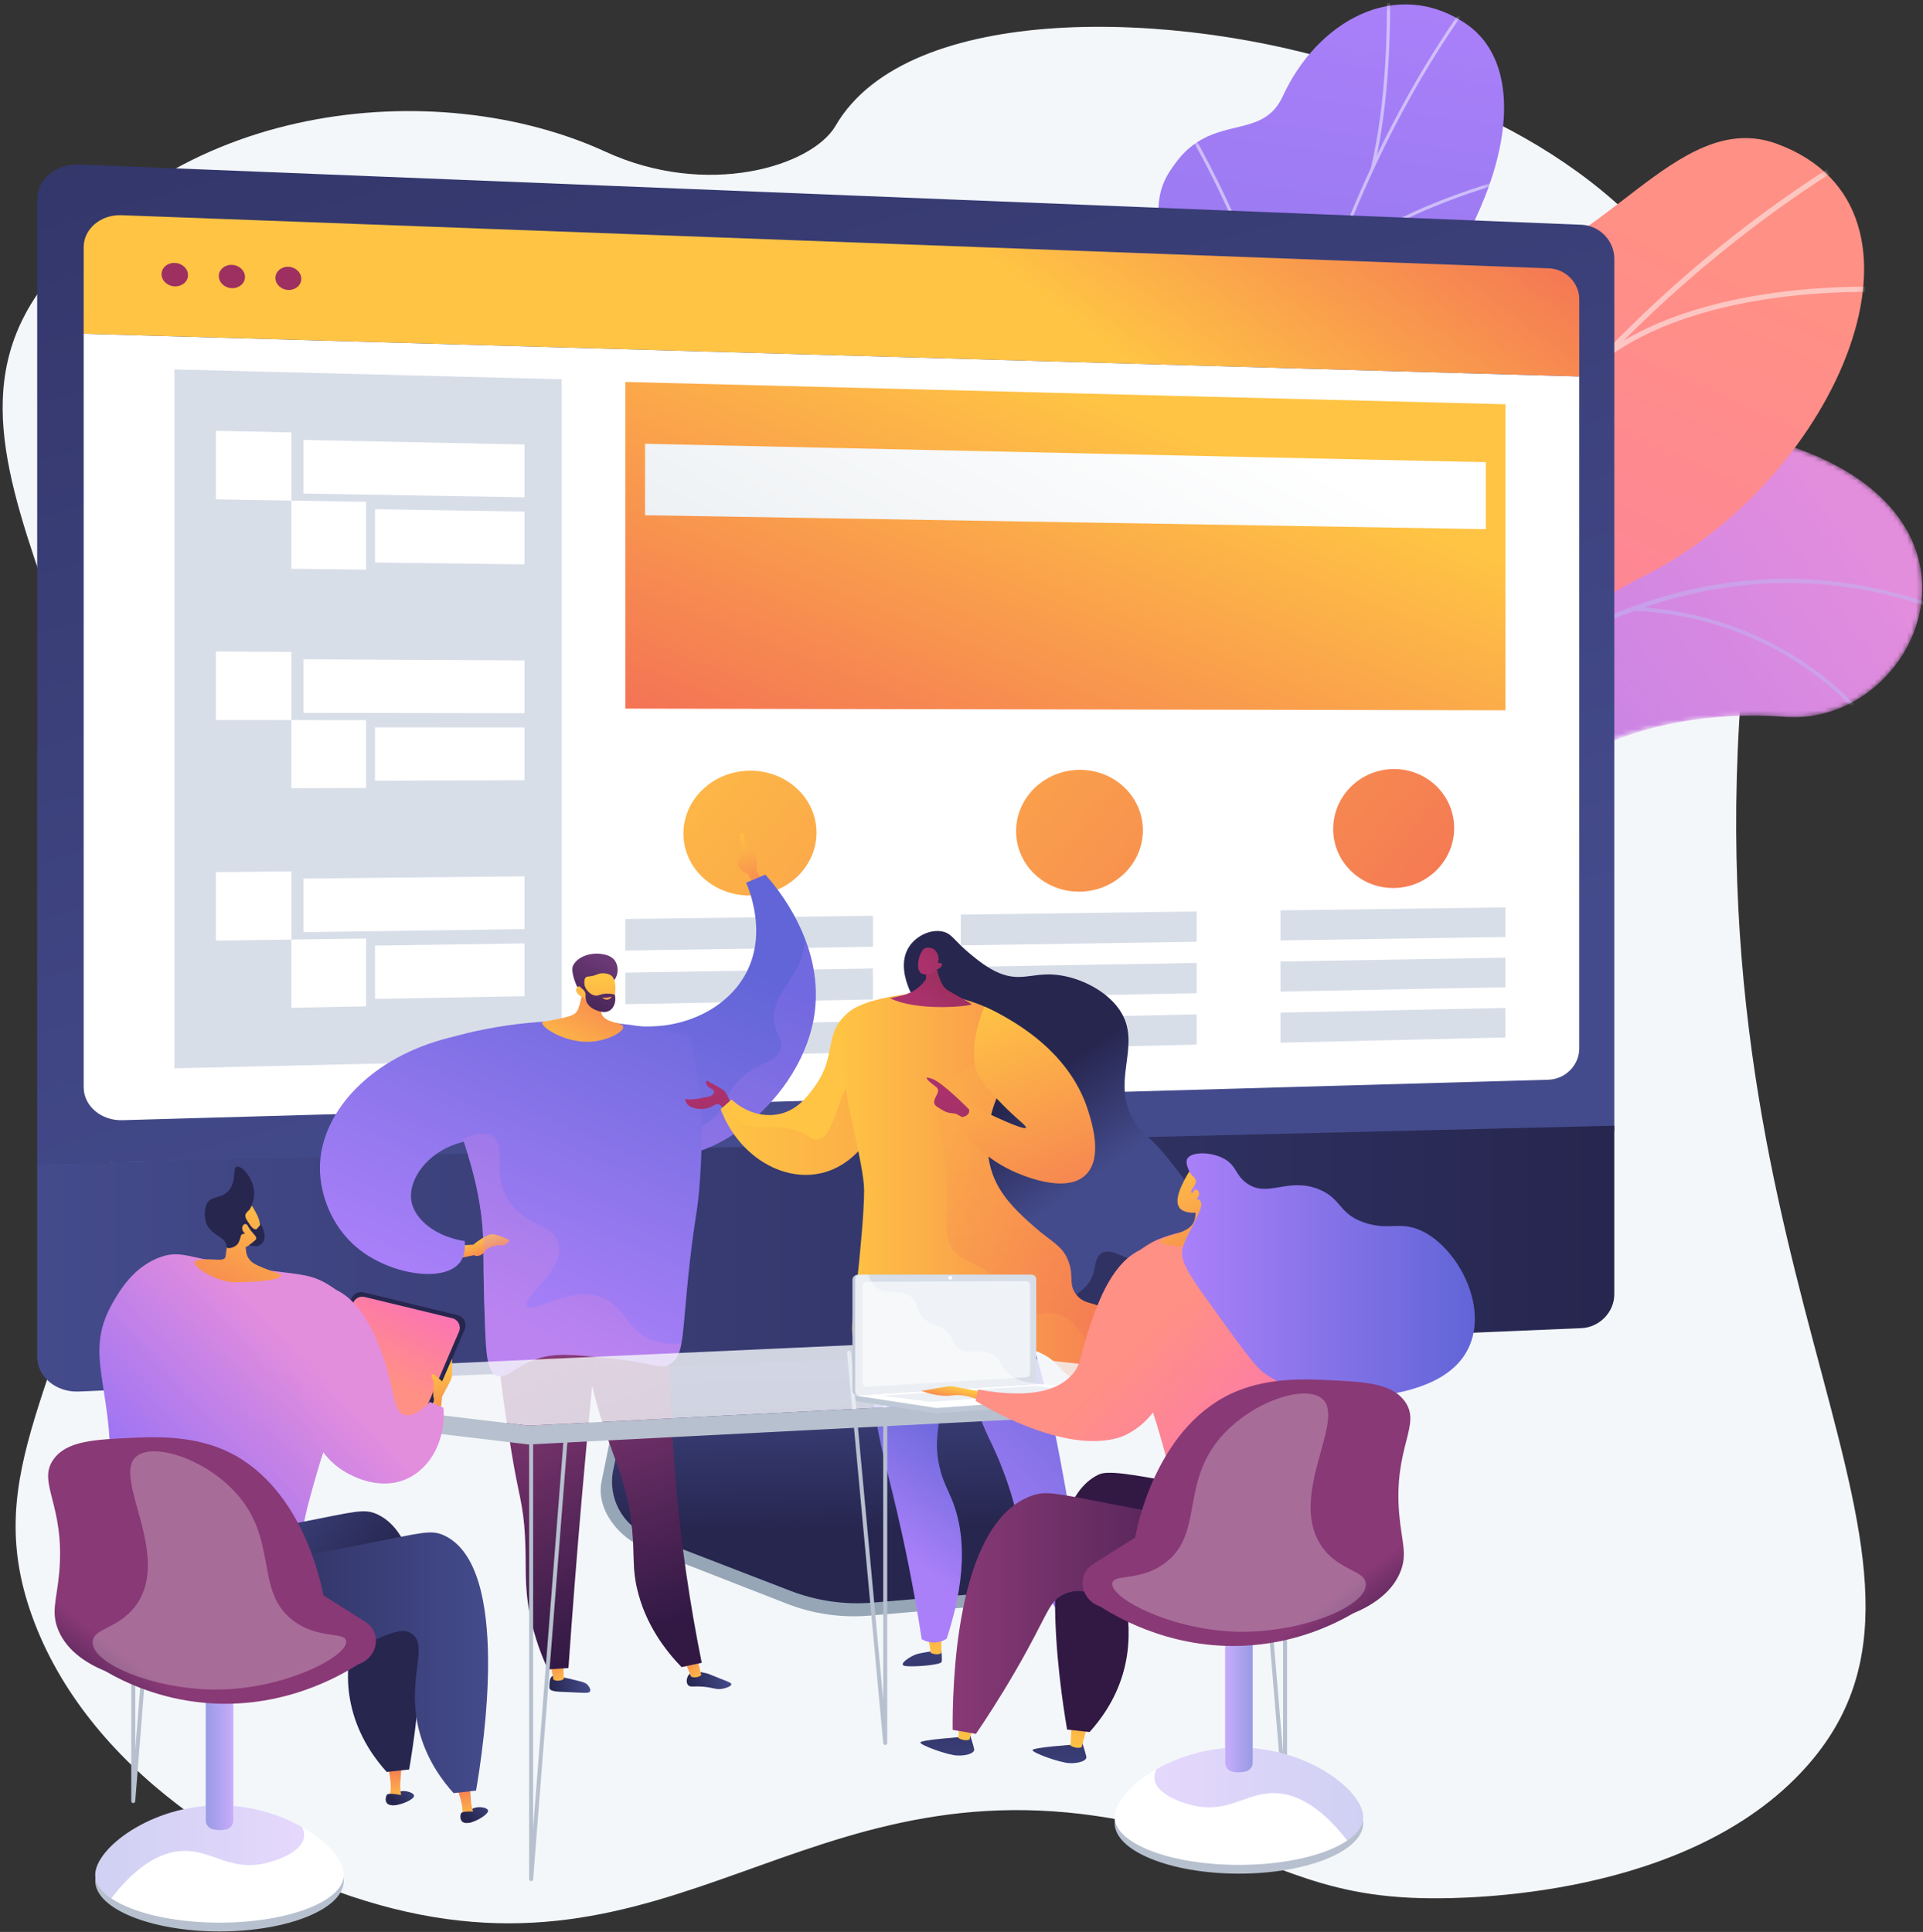 <svg width="418" height="420" viewBox="0 0 418 420" fill="none" xmlns="http://www.w3.org/2000/svg">
<rect x="0" y="0" width="418" height="420" fill="#333333" stroke="none"/>
<path d="M131.586 32.97C95.092 16.186 36.125 21.596 7.731 64.532C-20.107 106.626 43.596 153.775 24.534 249.865C14.282 301.544 -4.47 319.531 6.976 351.347C18.782 384.169 53.804 406.908 85.258 414.866C150.141 431.28 178.409 379.377 251.334 397.344C276.427 403.526 284.972 412.602 311.326 412.675C317.638 412.693 366.824 412.873 392.535 384.202C432.425 339.719 366.479 280.819 378.998 144.316C381.091 121.501 385.425 95.968 371.317 69.346C351.768 32.457 310.598 19.88 294.732 14.685C256.14 2.047 197.363 0.237 181.63 27.338C176.546 36.1 153.778 43.177 131.586 32.97Z" fill="#F4F7FA"/>
<mask id="mask0_470_1238" style="mask-type:luminance" maskUnits="userSpaceOnUse" x="216" y="92" width="202" height="189">
<path d="M217.907 258.154L249.985 280.02C249.985 280.02 267.265 267.716 267.335 250.769C267.481 216.191 297.817 218.731 310.684 217.9C330.086 216.644 346.637 207.093 332.278 188.236C317.921 169.38 356.283 153.362 387.911 155.841C418.862 158.267 441.041 104.762 374.536 93.375C334.818 86.575 317.645 121.816 304.733 137.555C291.822 153.295 265.935 137.679 260.479 163.939C255.818 186.369 260.954 208.542 242.167 213.341C223.379 218.137 213.073 230.85 217.907 258.154Z" fill="white"/>
</mask>
<g mask="url(#mask0_470_1238)">
<path d="M217.907 258.154L249.985 280.02C249.985 280.02 267.265 267.716 267.335 250.769C267.481 216.191 297.817 218.731 310.684 217.9C330.086 216.644 344.391 207.682 334.853 189.043C324.059 167.951 356.283 153.364 387.912 155.841C418.864 158.267 441.042 104.762 374.537 93.375C334.82 86.575 317.647 121.816 304.735 137.555C291.823 153.295 265.936 137.679 260.48 163.939C255.819 186.369 260.956 208.542 242.168 213.341C223.379 218.137 213.073 230.85 217.907 258.154Z" fill="url(#paint0_linear_470_1238)"/>
</g>
<mask id="mask1_470_1238" style="mask-type:luminance" maskUnits="userSpaceOnUse" x="216" y="92" width="202" height="189">
<path d="M217.907 258.154L249.985 280.02C249.985 280.02 267.265 267.716 267.335 250.769C267.481 216.191 297.817 218.731 310.684 217.9C330.086 216.644 346.637 207.093 332.278 188.236C317.921 169.38 356.283 153.362 387.911 155.841C418.862 158.267 441.041 104.762 374.536 93.375C334.818 86.575 317.645 121.816 304.733 137.555C291.822 153.295 265.935 137.679 260.479 163.939C255.818 186.369 260.954 208.542 242.167 213.341C223.379 218.137 213.073 230.85 217.907 258.154Z" fill="white"/>
</mask>
<g mask="url(#mask1_470_1238)">
<g opacity="0.5">
<path d="M229.758 270.587L230.507 270.919C230.714 270.456 251.524 224.151 286.025 184.453C317.809 147.88 368.055 109.598 426.927 134.904L427.251 134.153C401.044 122.887 374.34 123.068 347.879 134.69C326.742 143.974 305.719 160.541 285.393 183.929C250.817 223.72 229.965 270.123 229.758 270.587Z" fill="#BEB8F2"/>
<path d="M337.031 140.023L337.761 140.397C350.255 116.178 380.478 90.281 380.782 90.022L380.25 89.4C379.944 89.66 349.598 115.663 337.031 140.023Z" fill="#BEB8F2"/>
<path d="M354.875 132.762C387.374 134.128 404.017 155.447 404.181 155.662L404.833 155.167C404.666 154.948 387.805 133.327 354.909 131.945L354.875 132.762Z" fill="#BEB8F2"/>
<path d="M264.886 211.632C294.266 184.932 343.039 206.717 343.496 206.97L343.939 206.282C343.513 205.992 293.975 184.091 264.334 211.028L264.886 211.632Z" fill="#BEB8F2"/>
<path d="M273.918 197.989L274.675 198.303C284.414 174.939 271.813 145.705 271.684 145.412L270.933 145.74C271.06 146.031 283.522 174.952 273.918 197.989Z" fill="#BEB8F2"/>
<path d="M233.941 263.705C243.406 251.969 267.87 254.245 268.116 254.269L268.197 253.455C267.175 253.353 243.047 251.11 233.303 263.193L233.941 263.705Z" fill="#BEB8F2"/>
<path d="M238.722 252.674L239.467 253.015C244.444 242.189 237.152 221.378 234.754 214.539C234.416 213.573 234.123 212.738 234.101 212.579L233.288 212.684C233.317 212.909 233.51 213.464 233.981 214.81C236.351 221.571 243.561 242.148 238.722 252.674Z" fill="#BEB8F2"/>
</g>
</g>
<path d="M293.956 193.928C301.174 201.545 299.691 211.602 297.475 218.714C296.505 218.992 296.018 219.399 295.105 219.894C286.86 224.365 282.389 224.519 273.566 227.644C271.667 228.318 265.491 228.6 262.96 228.554L258.243 228.392C258.243 228.392 243.907 208.963 254.021 199.652C264.136 190.342 252.865 170.164 248.216 158.741C245.36 151.726 246.306 147.605 245.672 144.86C238.955 115.795 227.835 109.861 231.468 99.071C235.478 87.16 250.179 90.983 255.228 78.255C260.93 63.883 246.014 49.359 254.456 36.961C255.903 34.834 257.449 32.69 260.339 30.84C267.475 26.27 275.152 28.951 278.839 20.911C286.247 4.749 303.37 -5.101 318.594 5.128C333.619 15.224 328.504 45.137 302.06 75.436C285.716 99.123 287.015 104.48 292.724 116.811C296.723 125.448 313.297 146.221 302.985 159.262C292.667 172.301 285.704 185.22 293.956 193.928Z" fill="url(#paint1_linear_470_1238)"/>
<mask id="mask2_470_1238" style="mask-type:luminance" maskUnits="userSpaceOnUse" x="245" y="0" width="82" height="229">
<path d="M293.983 227.583L259.207 228.973C259.207 228.973 243.903 208.961 254.018 199.651C264.132 190.34 252.862 170.163 248.212 158.739C235.596 127.745 273.745 120.194 260.992 79.113C257.601 68.188 247.166 48.458 254.451 36.959C262.751 23.857 274.093 31.249 278.832 20.909C286.24 4.748 303.364 -5.103 318.587 5.126C333.612 15.223 328.498 45.135 302.055 75.434C285.711 99.122 287.009 104.478 292.719 116.809C296.717 125.447 313.292 146.22 302.98 159.26C292.666 172.301 285.705 185.219 293.956 193.926C306.511 207.176 293.983 227.583 293.983 227.583Z" fill="white"/>
</mask>
<g mask="url(#mask2_470_1238)">
<g opacity="0.5">
<path d="M278.36 226.663L277.679 226.772C277.043 223.024 276.451 219.236 275.92 215.513C271.994 187.951 270.995 161.006 272.953 135.428C274.611 113.754 278.411 92.755 284.246 73.015C288.937 57.139 294.964 41.989 302.161 27.982C307.219 18.136 312.798 8.952 318.744 0.687C319.78 -0.754 320.926 -2.173 322.034 -3.548C323.509 -5.38 325.035 -7.272 326.314 -9.226L326.902 -8.902C325.607 -6.921 324.07 -5.015 322.584 -3.171C321.482 -1.804 320.343 -0.39 319.317 1.036C313.39 9.275 307.828 18.43 302.784 28.25C295.606 42.221 289.594 57.337 284.913 73.175C279.091 92.875 275.3 113.832 273.644 135.464C271.691 160.999 272.688 187.901 276.608 215.42C277.133 219.137 277.724 222.919 278.36 226.663Z" fill="#FCFDFE"/>
<path d="M278.881 97.443L278.201 97.352C282.893 70.234 258.62 29.361 258.374 28.953L258.978 28.636C259.224 29.047 283.61 70.108 278.881 97.443Z" fill="#FCFDFE"/>
<path d="M272.923 174.265L272.233 174.249C273.098 155.508 303.579 132.687 303.886 132.458L304.312 132.953C304.008 133.18 273.773 155.816 272.923 174.265Z" fill="#FCFDFE"/>
<path d="M273.423 184.924L272.739 185.02C270.958 172.92 261.531 157.403 246.191 141.326C245.421 140.518 245.421 140.518 245.401 140.398L246.084 140.295L245.742 140.347L246.039 140.181C246.084 140.241 246.374 140.546 246.712 140.899C262.139 157.067 271.625 172.702 273.423 184.924Z" fill="#FCFDFE"/>
<path d="M277.305 219.806L276.624 219.717C278.874 206.368 297.584 196.106 297.773 196.005L298.115 196.554C297.927 196.654 279.503 206.762 277.305 219.806Z" fill="#FCFDFE"/>
<path d="M277.373 226.99C271.714 217.549 262.918 209.346 250.479 201.911L250.859 201.373C263.395 208.864 272.265 217.141 277.978 226.675L277.373 226.99Z" fill="#FCFDFE"/>
<path d="M298.688 36.559L298.015 36.434C301.529 21.478 301.488 5.065 301.475 -0.327C301.472 -1.633 301.472 -2.093 301.502 -2.253L302.181 -2.153C302.16 -2.03 302.162 -1.283 302.165 -0.339C302.178 5.069 302.219 21.535 298.688 36.559Z" fill="#FCFDFE"/>
<path d="M289.102 60.151L288.501 59.846C296.098 47.276 325.907 39.257 327.172 38.922L327.352 39.535C327.045 39.616 296.557 47.815 289.102 60.151Z" fill="#FCFDFE"/>
</g>
</g>
<path d="M293.966 294.349C291.58 294.33 292.915 281.897 284.24 267.207C282.072 263.537 271.641 242.703 254.154 244.142C250.759 244.422 247.363 244.7 243.969 244.98C240.162 237.746 237.916 230.224 247.83 226.109C263.224 219.72 260.092 193.187 254.463 184.335C247.495 173.377 231.828 147.547 255.463 137.317C275.138 128.801 289.684 127.093 287.817 102.087C285.952 77.08 298.29 59.889 322.407 58.547C347.787 57.136 364.237 23.151 386.265 31.275C424.645 45.432 399.36 104.002 357.763 125.007C316.166 146.013 343.207 157.888 347.087 178.075C347.34 179.969 347.588 182.925 347.216 186.47C344.923 208.293 323.124 214.58 309.285 233.861C290.412 260.157 297.985 294.384 293.966 294.349Z" fill="url(#paint2_linear_470_1238)"/>
<mask id="mask3_470_1238" style="mask-type:luminance" maskUnits="userSpaceOnUse" x="241" y="30" width="165" height="221">
<path d="M301.535 244.666L246.63 250.722C242.52 243.756 236.757 230.705 247.831 226.11C263.225 219.722 260.093 193.189 254.465 184.336C247.498 173.378 231.83 147.548 255.465 137.319C275.14 128.803 289.686 127.094 287.82 102.089C285.955 77.082 298.292 59.891 322.41 58.548C347.79 57.138 364.24 23.152 386.267 31.276C424.648 45.433 399.362 104.002 357.766 125.008C316.168 146.015 343.209 157.89 347.088 178.076C352.385 205.635 311.757 204.401 302.682 216.542C295.567 226.06 298.664 237.673 301.535 244.666Z" fill="white"/>
</mask>
<g mask="url(#mask3_470_1238)">
<g opacity="0.5">
<path d="M274.671 239.384L273.476 239.298C280.279 157.082 329.426 78.377 401.735 33.898L402.39 34.842C330.386 79.134 281.446 157.51 274.671 239.384Z" fill="#FCFDFE"/>
<path d="M282.457 194.86L281.268 194.996C277.113 162.824 244.625 141.097 244.297 140.881L244.984 139.957C245.315 140.174 278.236 162.181 282.457 194.86Z" fill="#FCFDFE"/>
<path d="M276.36 224.293L275.244 223.881C287.984 193.292 350.397 182.023 351.026 181.912L351.244 183.021C350.624 183.13 288.858 194.286 276.36 224.293Z" fill="#FCFDFE"/>
<path d="M315.69 120.334L314.541 120.014C322.411 95.025 301.24 60.383 301.025 60.036L302.06 59.467C302.277 59.817 323.705 94.883 315.69 120.334Z" fill="#FCFDFE"/>
<path d="M348.744 78.211L347.997 77.329C372.678 58.836 415.096 62.633 415.522 62.675L415.402 63.797C414.981 63.755 373.04 60.006 348.744 78.211Z" fill="#FCFDFE"/>
</g>
</g>
<path d="M233.152 330.724C227.266 328.776 222.867 323.791 221.627 317.664L213.06 275.354L139.78 277.951L130.762 322.028C129.499 328.201 134.555 334.394 140.378 336.668L171.037 348.639C176.739 350.865 182.869 351.753 188.961 351.232L253.754 345.701C255.648 345.539 257.168 344.053 257.388 342.147C257.609 340.241 258.936 338.102 257.129 337.503L233.152 330.724Z" fill="#97A6B7"/>
<path d="M233.876 328.151C227.996 326.227 223.602 321.304 222.363 315.255L213.805 273.478L142.312 276.045L133.303 319.569C132.04 325.664 135.379 331.776 141.196 334.022L171.824 345.841C177.521 348.039 183.644 348.916 189.73 348.401L254.458 342.939C256.351 342.779 257.868 341.312 258.088 339.43C258.309 337.548 257.171 335.772 255.366 335.181L233.876 328.151Z" fill="url(#paint3_linear_470_1238)"/>
<path d="M350.898 245.938V56.221C350.898 52.331 347.685 49.018 343.748 48.861L17.133 35.759C12.163 35.56 8.085 38.986 8.085 43.376V253.042L350.898 245.938Z" fill="url(#paint4_linear_470_1238)"/>
<path d="M18.186 72.554V236.332C18.186 240.42 21.973 243.657 26.587 243.526L336.566 234.728C340.267 234.624 343.285 231.555 343.285 227.909V81.838L18.186 72.554Z" fill="white"/>
<path d="M343.286 81.838V65.075C343.286 61.503 340.328 58.471 336.706 58.336L26.417 46.784C21.895 46.615 18.186 49.754 18.186 53.758V72.553L343.286 81.838Z" fill="url(#paint5_linear_470_1238)"/>
<path d="M40.868 59.802C40.868 61.21 39.583 62.31 37.995 62.261C36.405 62.21 35.115 61.026 35.115 59.614C35.115 58.203 36.406 57.102 37.995 57.157C39.582 57.211 40.868 58.396 40.868 59.802Z" fill="#9D3060"/>
<path d="M53.25 60.209C53.25 61.608 51.98 62.702 50.411 62.652C48.839 62.603 47.563 61.425 47.563 60.022C47.563 58.619 48.839 57.525 50.411 57.579C51.98 57.633 53.25 58.81 53.25 60.209Z" fill="#9D3060"/>
<path d="M65.49 60.61C65.49 62.002 64.235 63.089 62.683 63.04C61.13 62.99 59.869 61.821 59.869 60.426C59.869 59.032 61.13 57.944 62.683 57.996C64.235 58.049 65.49 59.219 65.49 60.61Z" fill="#9D3060"/>
<path d="M8.084 253.041V294.913C8.084 299.301 12.162 302.72 17.132 302.511L343.747 288.731C347.684 288.565 350.897 285.246 350.897 281.356V244.72L8.084 253.041Z" fill="url(#paint6_linear_470_1238)"/>
<path d="M122.104 230.294L37.907 232.243V80.306L122.104 82.447V230.294Z" fill="#D8DEE8"/>
<path d="M327.238 154.412L135.944 154.046V83.033L327.238 87.885V154.412Z" fill="url(#paint7_linear_470_1238)"/>
<path d="M322.97 115.033L140.213 112.012V96.479L322.97 100.482V115.033Z" fill="url(#paint8_linear_470_1238)"/>
<path d="M177.477 181.007C177.477 188.464 171.05 194.581 163.084 194.674C155.075 194.767 148.552 188.74 148.552 181.212C148.552 173.683 155.075 167.564 163.084 167.543C171.05 167.523 177.477 173.551 177.477 181.007Z" fill="url(#paint9_linear_470_1238)"/>
<path d="M189.742 205.819L135.944 206.651V199.79L189.742 199.08V205.819Z" fill="#D8DEE8"/>
<path d="M189.742 217.274L135.944 218.312V211.451L189.742 210.535V217.274Z" fill="#D8DEE8"/>
<path d="M189.742 228.727L135.944 229.973V223.112L189.742 221.988V228.727Z" fill="#D8DEE8"/>
<path d="M248.427 180.506C248.427 187.784 242.302 193.757 234.711 193.844C227.081 193.932 220.865 188.048 220.865 180.7C220.865 173.352 227.08 167.38 234.711 167.36C242.301 167.341 248.427 173.225 248.427 180.506Z" fill="url(#paint10_linear_470_1238)"/>
<path d="M260.116 204.732L208.855 205.525V198.829L260.116 198.153V204.732Z" fill="#D8DEE8"/>
<path d="M260.116 215.915L208.855 216.904V210.209L260.116 209.335V215.915Z" fill="#D8DEE8"/>
<path d="M260.116 227.098L208.855 228.286V221.589L260.116 220.519V227.098Z" fill="#D8DEE8"/>
<path d="M316.083 180.025C316.083 187.135 310.239 192.967 302.998 193.051C295.719 193.135 289.792 187.386 289.792 180.211C289.792 173.035 295.72 167.203 302.998 167.184C310.239 167.167 316.083 172.916 316.083 180.025Z" fill="url(#paint11_linear_470_1238)"/>
<path d="M327.238 203.695L278.339 204.45V197.912L327.238 197.267V203.695Z" fill="#D8DEE8"/>
<path d="M327.238 214.62L278.339 215.564V209.026L327.238 208.192V214.62Z" fill="#D8DEE8"/>
<path d="M327.238 225.545L278.339 226.676V220.138L327.238 219.117V225.545Z" fill="#D8DEE8"/>
<path d="M114.002 108.106L65.971 107.291V95.643L114.002 96.638V108.106Z" fill="white"/>
<path d="M114.002 122.683L81.516 122.288V110.697L114.002 111.215V122.683Z" fill="white"/>
<path d="M63.34 108.827L46.929 108.558V93.659L63.34 94.008V108.827Z" fill="white"/>
<path d="M79.577 123.837L63.34 123.647V108.827L79.577 109.095V123.837Z" fill="white"/>
<path d="M114.002 155.042L65.971 154.968V143.318L114.002 143.576V155.042Z" fill="white"/>
<path d="M114.002 169.619L81.516 169.724V158.135L114.002 158.153V169.619Z" fill="white"/>
<path d="M63.34 156.543L46.929 156.527V141.628L63.34 141.723V156.543Z" fill="white"/>
<path d="M79.577 171.303L63.34 171.363V156.543L79.577 156.561V171.303Z" fill="white"/>
<path d="M114.002 201.98L65.971 202.643V190.995L114.002 190.512V201.98Z" fill="white"/>
<path d="M114.002 216.557L81.516 217.16V205.571L114.002 205.089V216.557Z" fill="white"/>
<path d="M63.34 204.26L46.929 204.495V189.596L63.34 189.441V204.26Z" fill="white"/>
<path d="M79.577 218.769L63.34 219.08V204.26L79.577 204.027V218.769Z" fill="white"/>
<path d="M163.831 192.282L162.579 189.932C162.579 189.932 161.428 189.695 160.904 188.872C160.383 188.051 160.383 188.051 160.383 188.051C160.383 188.051 160.122 187.188 161.069 186.251C161.284 186.04 161.395 185.744 161.351 185.446C161.221 184.551 160.957 182.723 160.904 182.255C160.87 181.945 160.996 181.576 161.134 181.282C161.227 181.082 161.517 181.103 161.576 181.315L162.58 185.002C162.58 185.002 163.386 184.8 163.661 185.475C163.661 185.475 164.357 185.889 164.461 186.61C164.566 187.331 164.459 189.076 164.459 189.076L165.561 191.557L163.831 192.282Z" fill="url(#paint12_linear_470_1238)"/>
<path d="M162.185 191.893C162.871 193.484 166.702 202.746 162.282 211.345C157.352 220.934 144.088 225.949 130.815 221.624C130.712 223.337 129.62 245.021 140.291 250.196C151.75 255.754 173.32 240.623 176.842 221.624C179.855 205.366 168.234 192.203 166.351 190.137C164.961 190.72 163.573 191.307 162.185 191.893Z" fill="url(#paint13_linear_470_1238)"/>
<path d="M119.924 364.481C119.466 364.901 119.438 365.881 119.418 366.521C119.409 366.807 119.405 366.951 119.444 367.05C119.721 367.769 121.151 367.759 123.4 367.852C126.955 367.997 128.024 368.211 128.269 367.669C128.498 367.162 127.822 366.394 127.745 366.31C127.336 365.857 126.861 365.711 125.942 365.47C124.241 365.024 123.098 364.792 122.751 364.722C120.585 364.285 120.223 364.205 119.924 364.481Z" fill="url(#paint14_linear_470_1238)"/>
<path d="M122.417 360.944L122.555 364.982C122.444 365.171 121.216 365.69 120.291 365.139L119.594 361.14L122.417 360.944Z" fill="url(#paint15_linear_470_1238)"/>
<path d="M149.867 363.923C149.256 364.529 149.062 365.693 149.533 366.296C149.996 366.89 150.761 366.504 152.861 366.679C155.112 366.866 155.671 367.428 157.226 367.089C157.854 366.951 158.968 366.595 158.971 366.153C158.972 365.842 158.425 365.652 156.601 364.933C154.01 363.911 154.025 363.863 153.47 363.74C152.074 363.432 150.675 363.124 149.867 363.923Z" fill="url(#paint16_linear_470_1238)"/>
<path d="M151.507 360.332L152.437 364.144C152.341 364.34 151.155 364.951 150.192 364.473L148.708 360.742L151.507 360.332Z" fill="url(#paint17_linear_470_1238)"/>
<path d="M145.861 277.619C145.349 290.238 145.452 304.462 146.697 319.976C147.926 335.308 150.056 349.218 152.535 361.481C151.072 361.791 149.61 362.102 148.146 362.412C144.67 358.812 140.341 353.207 138.519 345.515C137.389 340.741 137.978 338.35 137.412 332.521C136.507 323.24 133.939 318.267 131.413 310.687C129.143 303.877 126.563 293.921 125.599 280.746C132.351 279.705 139.107 278.662 145.861 277.619Z" fill="url(#paint18_linear_470_1238)"/>
<path opacity="0.3" d="M143.841 336.592C142.231 330.226 139.127 328.543 139.016 322.534C138.938 318.283 140.469 317.936 140.367 313.868C140.213 307.698 136.59 304.462 134.77 300.581C132.848 296.481 132.112 289.897 137.292 278.945C133.394 279.546 129.496 280.149 125.598 280.751C126.562 293.926 129.142 303.881 131.412 310.692C133.937 318.271 136.506 323.245 137.411 332.525C137.977 338.355 137.388 340.745 138.519 345.52C140.34 353.212 144.669 358.818 148.145 362.417C148.517 362.338 148.889 362.26 149.261 362.181C145.502 357.705 144.177 353.707 143.839 350.463C143.292 345.18 145.465 343.011 143.841 336.592Z" fill="url(#paint19_linear_470_1238)"/>
<path d="M131.239 276.831C129.499 292.822 127.899 309.12 126.458 325.715C125.377 338.169 124.415 350.471 123.563 362.615C122.08 362.718 120.597 362.822 119.115 362.923C117.833 360.203 116.158 356.059 115.14 350.807C113.903 344.429 114.468 340.711 114.128 334.15C113.746 326.792 112.707 325.139 111.209 315.803C108.168 296.855 106.65 287.382 111.47 281.796C113.035 279.983 117.878 275.484 131.239 276.831Z" fill="url(#paint20_linear_470_1238)"/>
<path opacity="0.3" d="M174.953 204.014C174.882 205.971 174.482 207.586 173.947 208.912C172.008 213.709 167.392 217.208 168.35 222.586C168.828 225.273 170.305 226.215 169.701 228.171C168.845 230.942 165.333 230.812 161.596 233.947C158.279 236.729 158.093 239.305 156.386 241.651C154.074 244.826 148.852 247.73 136.193 246.809C137.318 248.233 138.666 249.407 140.291 250.196C151.75 255.754 173.32 240.623 176.842 221.624C178.053 215.076 176.893 209.033 174.953 204.014Z" fill="url(#paint21_linear_470_1238)"/>
<path d="M92.837 227.106C100.848 224.396 113.068 221.392 128.016 222.007C136.676 222.363 144.12 223.845 150.018 225.494C150.816 229.945 151.613 234.396 152.411 238.847C152.594 243.311 152.654 249.357 152.152 256.499C151.649 263.642 151.158 263.75 150.006 273.832C148.129 290.271 148.915 294.566 145.604 296.54C143.451 297.823 142.672 296.273 131.683 295.187C124.316 294.459 120.556 294.119 116.824 295.38C111.743 297.096 110.043 299.976 107.947 299.04C105.936 298.141 105.681 294.679 105.438 288.64C105.064 279.326 105.088 272.996 105.053 270.731C104.894 260.334 102.257 252.395 98.877 242.229C96.763 235.87 94.537 230.723 92.837 227.106Z" fill="url(#paint22_linear_470_1238)"/>
<path d="M127.027 211.708C126.908 214.322 126.507 216.379 126.154 217.783C125.751 219.391 125.501 219.8 125.19 220.124C124.724 220.614 124.037 221.009 120.237 221.737C118.168 222.134 117.905 222.105 117.85 222.306C117.577 223.28 122.964 226.939 128.76 226.435C132.307 226.127 135.616 224.294 135.477 223.23C135.336 222.161 131.789 222.542 130.844 220.57C130.186 219.198 131.105 217.349 132.154 215.833C131.312 214.035 127.87 213.507 127.027 211.708Z" fill="url(#paint23_linear_470_1238)"/>
<path d="M133.506 213.089C134.395 212.033 134.55 210.112 133.658 208.846C132.89 207.757 131.602 207.538 130.83 207.407C128.594 207.028 125.707 207.814 124.609 209.826C123.959 211.019 125.088 213.629 125.262 214.098C125.458 214.626 125.855 214.826 126.211 215.236C126.702 215.806 127.473 216.711 128.728 218.224C128.854 217.804 129.04 217.286 129.32 216.728C129.428 216.514 129.861 215.676 130.484 214.995C131.734 213.632 132.664 214.09 133.506 213.089Z" fill="url(#paint24_linear_470_1238)"/>
<path d="M126.894 216.912C126.894 216.912 128.243 219.41 131.197 219.378C133.841 219.346 134.543 213.469 132.927 212.129C132.387 211.681 131.272 211.448 130.344 211.654C129.795 211.777 129.6 211.991 128.7 212.174C127.87 212.343 127.645 212.239 127.385 212.434C127.063 212.678 126.802 213.302 127.227 215.054C126.751 214.519 126.158 214.292 125.72 214.47C125.649 214.499 125.462 214.612 125.351 214.793C124.945 215.444 125.516 216.337 126.894 216.912Z" fill="url(#paint25_linear_470_1238)"/>
<path d="M127.286 212.073C127.407 212.175 126.994 212.627 126.929 213.296C126.803 214.593 128.039 216.224 129.376 216.427C130.168 216.548 130.412 216.081 131.733 216.013C132.552 215.971 133.223 216.11 133.645 216.225C133.982 217.673 133.517 219.074 132.526 219.683C131.46 220.338 130.169 219.837 129.629 219.627C129.268 219.487 128.112 219.041 127.554 217.931C126.974 216.774 127.638 216.131 126.944 215.332C126.593 214.929 126.115 214.738 125.68 213.97C125.562 213.762 125.485 213.58 125.44 213.457C126.162 212.775 127.109 211.925 127.286 212.073Z" fill="url(#paint26_linear_470_1238)"/>
<path d="M132.66 216.702C132.66 216.702 132.076 216.969 131.095 216.861C131.047 216.855 130.995 216.867 130.987 216.891C130.96 216.982 131.569 217.434 132.158 217.302C132.576 217.208 132.92 216.836 132.869 216.734C132.848 216.69 132.753 216.69 132.66 216.702Z" fill="url(#paint27_linear_470_1238)"/>
<path d="M100.227 270.738L102.879 270.59C102.879 270.59 105.785 268.163 107.107 268.316C108.43 268.467 110.407 269.383 110.648 269.576C110.89 269.767 109.924 270.843 108.96 270.74C107.995 270.635 105.842 271.154 105.456 272.003C105.071 272.851 103.401 273.363 103.116 272.866L99.551 273.572L100.227 270.738Z" fill="url(#paint28_linear_470_1238)"/>
<path d="M101.029 269.812C101.215 271.983 100.741 273.457 99.95 274.468C96.445 278.949 84.534 277.118 77.455 271.114C72.215 266.67 69.439 259.771 69.543 253.589C69.742 241.527 80.945 229.706 97.609 225.623C100.076 232.981 102.542 240.339 105.01 247.697C94.737 247.854 88.495 255.582 89.42 261.1C90.11 265.211 94.914 268.908 101.029 269.812Z" fill="url(#paint29_linear_470_1238)"/>
<path opacity="0.3" d="M141.333 291.143C135.928 288.842 135.959 284.08 130.911 282.091C123.709 279.254 115.75 285.844 114.508 284.017C113.215 282.115 122.719 276.286 121.455 270.536C120.451 265.967 113.816 266.776 110.263 260.522C106.893 254.589 110.16 249.104 107.176 247.042C106.106 246.303 104.218 246.011 100.638 247.583C103.134 255.364 104.924 262.225 105.053 270.729C105.088 272.996 105.065 279.326 105.438 288.638C105.681 294.675 105.938 298.139 107.947 299.038C110.043 299.975 111.743 297.095 116.824 295.379C120.556 294.119 124.316 294.457 131.683 295.186C142.672 296.272 143.45 297.823 145.604 296.538C147.006 295.702 147.673 294.444 148.12 292.029C145.916 292.267 143.579 292.099 141.333 291.143Z" fill="url(#paint30_linear_470_1238)"/>
<path d="M204.598 358.662C204.598 358.662 204.846 360.63 204.679 361.288C204.513 361.948 198.783 362.424 196.837 362.195C194.892 361.966 197.996 359.983 199.234 359.611C200.475 359.238 204.598 358.662 204.598 358.662Z" fill="url(#paint31_linear_470_1238)"/>
<path d="M201.714 355.381L202.318 359.328C202.318 359.328 203.858 360.019 204.598 359.336L204.679 355.205L201.714 355.381Z" fill="url(#paint32_linear_470_1238)"/>
<path d="M234.018 355.206C234.018 355.206 232.802 356.107 233.126 357.185C233.45 358.264 236.288 362.585 238.309 363.811C240.332 365.037 239.697 362.482 239.108 360.89C238.521 359.298 237.017 355.793 236.429 355.206C235.844 354.618 234.018 355.206 234.018 355.206Z" fill="url(#paint33_linear_470_1238)"/>
<path d="M231.833 350.87C232.421 352.506 232.986 353.849 233.428 354.841C234.407 357.034 234.941 357.857 235.547 358.571C236.074 359.192 237.325 360.519 237.661 360.298C238.003 360.073 237.088 358.462 235.325 353.738C235.068 353.053 234.26 350.869 234.26 350.869H231.833V350.87Z" fill="url(#paint34_linear_470_1238)"/>
<path d="M189.712 282.551C189.292 286.661 188.891 293.039 189.492 300.78C190.276 310.866 192.297 317.248 194.831 328.003C196.38 334.575 198.467 344.248 200.356 356.346C200.793 356.596 202.083 357.254 203.743 357.009C204.672 356.871 205.366 356.503 205.777 356.237C210.732 341.126 209.269 331.761 206.878 325.928C205.858 323.441 204.623 321.479 203.961 317.657C203.087 312.6 204.168 309.772 205.71 298.057C206.809 289.707 206.618 288.416 205.887 287.163C202.967 282.156 194.03 282.254 189.712 282.551Z" fill="url(#paint35_linear_470_1238)"/>
<path d="M158.894 240.266C158.894 240.266 158.198 237.544 157.041 236.825C155.883 236.106 154.248 235.337 153.873 235.022C153.498 234.706 153.06 235.65 154.14 236.371C155.219 237.094 155.219 237.094 155.219 237.094C155.242 237.293 155.212 237.449 155.176 237.556C155.005 238.068 154.421 238.418 153.699 238.484C150.927 239.063 149.844 239.091 149.421 238.967C149.358 238.949 149.117 238.871 149.015 238.978C148.852 239.15 149.145 239.693 149.27 239.883C150.02 241.026 152.622 241.523 154.571 240.629C155.284 240.303 155.555 239.953 156.075 240.04C156.9 240.179 157.407 241.265 157.706 242.164L158.894 240.266Z" fill="url(#paint36_linear_470_1238)"/>
<path d="M206.77 284.309C209.806 299.954 212.785 308.171 215.04 312.818C215.596 313.964 217.45 317.663 219.205 322.964C220.758 327.656 221.404 331.109 221.735 332.627C222.782 337.423 225.368 344.425 232.329 353.61C232.416 353.661 233.604 354.331 234.737 353.734C235.311 353.432 235.598 352.95 235.712 352.725C234.802 343.944 233.757 336.567 232.851 330.872C232.661 329.678 231.823 324.452 230.509 317.549C229.995 314.847 229.242 310.888 228.34 306.823C227.217 301.76 225.493 294.872 222.837 286.617C217.48 285.845 212.125 285.076 206.77 284.309Z" fill="url(#paint37_linear_470_1238)"/>
<path d="M156.659 241.129C157.448 240.429 158.238 239.729 159.027 239.029C159.316 239.32 163.529 243.423 169.418 242.179C173.474 241.324 175.813 238.001 177.31 235.879C181.81 229.508 179.118 224.833 183.964 220.504C185.309 219.303 187.949 217.847 189.675 218.29C193.786 219.348 196.153 231.687 192.174 241.391C191.371 243.349 186.948 254.135 176.916 255.304C168.815 256.248 160.226 250.554 156.659 241.129Z" fill="url(#paint38_linear_470_1238)"/>
<path d="M204.183 222.426C202.462 220.838 199.168 219.007 197.516 214.75C197.018 213.47 195.256 208.93 197.856 205.459C199.399 203.397 202.264 201.998 204.789 202.494C206.946 202.917 207.284 204.416 210.951 207.436C212.378 208.61 214.672 210.5 217.225 211.548C221.6 213.348 224.228 211.655 228.62 211.848C234.016 212.086 240.283 215.09 243.304 219.46C248.664 227.216 240.899 235.083 246.77 244.169C248.694 247.145 249.643 246.478 254.198 252.241C258.76 258.011 261.04 260.895 260.636 264.431C260.072 269.337 254.776 274.024 249.79 274.343C244.919 274.654 241.823 270.83 239.341 272.502C237.577 273.693 238.586 276.008 236.71 278.791C234.293 282.379 229.543 283.094 228.776 283.209C221.656 284.28 212.054 275.95 207.978 266.078C200.627 248.278 213.543 231.06 204.183 222.426Z" fill="url(#paint39_linear_470_1238)"/>
<path opacity="0.3" d="M206.88 325.928C205.861 323.441 204.625 321.478 203.964 317.657C203.09 312.6 204.171 309.772 205.712 298.057C206.811 289.707 206.621 288.416 205.889 287.163C204.302 284.443 200.937 283.236 197.502 282.742C197.549 282.917 197.594 283.094 197.631 283.264C199.433 291.475 192.556 296.486 195.658 305.512C197.187 309.964 199.627 310.982 200.197 316.144C200.729 320.98 198.798 321.987 199.21 326.382C199.826 332.952 204.504 334.543 205.721 339.574C206.512 342.843 205.846 347.624 200.071 354.543C200.167 355.139 200.262 355.737 200.357 356.346C200.795 356.596 202.084 357.254 203.744 357.009C204.673 356.871 205.368 356.503 205.778 356.237C210.735 341.126 209.272 331.763 206.88 325.928Z" fill="url(#paint40_linear_470_1238)"/>
<path opacity="0.3" d="M188.754 230.104C181.34 235.948 182.165 247.157 177.607 247.726C176.214 247.899 176.29 246.834 172.971 245.757C168.113 244.181 165.831 245.773 162.416 244.575C161.001 244.08 159.161 243.02 157.347 240.52C157.117 240.724 156.89 240.926 156.66 241.129C160.227 250.554 168.816 256.248 176.916 255.305C186.947 254.137 191.37 243.351 192.174 241.392C194.04 236.838 194.511 231.705 194.058 227.429C192.346 227.927 190.487 228.736 188.754 230.104Z" fill="url(#paint41_linear_470_1238)"/>
<path d="M183.375 221.244C183.829 220.539 185.274 218.588 191.403 217.15C194.475 216.429 200.156 215.195 207.467 216.74C217.506 218.863 223.759 224.875 226.112 227.402C224.185 228.654 218.867 232.475 216.233 239.723C215.413 241.978 212.993 249.687 216.455 256.909C218.449 261.07 221.978 264.194 224.659 266.567C228.679 270.127 230.761 270.673 232.109 273.861C233.577 277.334 232.099 279.026 233.92 281.403C235.878 283.956 238.171 282.769 241.489 285.35C244.887 287.994 243.677 290.171 246.771 293.093C251.265 297.339 257.222 295.959 257.499 297.87C257.738 299.513 253.504 301.744 249.906 302.647C242.781 304.438 236.568 301.432 234.719 300.506C229.604 297.942 230.487 296.281 226.586 294.326C220.055 291.052 215.591 294.695 200.714 295.071C192.658 295.274 188.585 295.32 186.354 292.6C184.316 290.115 185.387 287.391 186.61 275.647C186.61 275.647 186.61 275.647 186.61 275.646C187.003 271.723 187.826 263.512 187.831 258.832C187.834 256.066 186.873 251.547 184.95 242.51C184.836 241.978 183.796 237.094 182.956 230.572C182.202 224.695 182.312 222.892 183.375 221.244Z" fill="url(#paint42_linear_470_1238)"/>
<g opacity="0.3">
<path d="M246.771 293.093C243.678 290.171 244.888 287.994 241.489 285.35C238.171 282.769 235.877 283.956 233.92 281.403C232.097 279.026 233.577 277.334 232.109 273.861C230.761 270.673 228.68 270.125 224.659 266.567C221.979 264.194 218.451 261.07 216.455 256.909C212.993 249.687 215.413 241.978 216.233 239.723C218.868 232.474 224.186 228.653 226.112 227.402C225.926 227.203 225.707 226.975 225.473 226.736C212.777 228.478 205.374 235.798 204.458 237.966C202.341 242.977 205.692 244.819 205.779 259.272C205.819 266.18 205.074 268.907 207.32 271.79C209.888 275.088 212.849 274.067 216.563 278.379C219.418 281.692 218.961 283.792 221.625 285.188C224.49 286.689 226.316 284.94 229.548 285.628C234.949 286.777 236.103 292.991 239.673 296.39C242.373 298.961 247.363 300.758 257.207 298.829C257.435 298.498 257.545 298.175 257.501 297.873C257.224 295.959 251.266 297.339 246.771 293.093Z" fill="url(#paint43_linear_470_1238)"/>
</g>
<path d="M208.31 241.864C206.961 244.724 213.162 251.385 220.056 254.548C221.46 255.193 231.546 259.821 236.041 255.371C239.755 251.694 237.359 244.09 236.503 241.376C232.3 228.047 219.394 221.266 213.985 218.82C209.949 228.892 212.325 233.38 213.261 234.781C214.238 236.244 216.965 239.32 219.864 242.028C221.901 243.933 223.171 244.861 223 245.158C222.787 245.528 220.399 244.829 211.12 240.323C210.045 240.496 208.77 240.887 208.31 241.864Z" fill="url(#paint44_linear_470_1238)"/>
<path d="M203.344 208.908C203.344 208.908 203.984 214.016 205.873 215.187C207.763 216.357 210.817 217.886 211.154 218.301C211.49 218.715 199.449 220.008 193.483 217.002C195.45 216.592 195.984 216.442 195.984 216.442C196.518 216.291 197.513 216.012 198.512 215.445C199.191 215.059 200.286 214.304 201.29 212.88L201.268 210.052L203.344 208.908Z" fill="url(#paint45_linear_470_1238)"/>
<path d="M203.633 210.717C203.633 210.717 202.4 212.404 200.469 211.701C198.739 211.071 199.772 206.613 201.144 206.104C201.601 205.935 202.442 206.01 203.003 206.36C203.399 206.605 204.453 207.914 203.849 209.379C204.285 209.253 204.67 209.367 204.766 209.584C204.889 209.858 204.519 210.23 204.435 210.316C204.144 210.607 203.795 210.69 203.633 210.717Z" fill="url(#paint46_linear_470_1238)"/>
<path d="M210.653 241.195C210.653 241.195 204.998 235.42 202.695 234.567C200.394 233.714 201.774 234.96 202.695 235.683C203.616 236.404 204.229 236.642 203.758 237.737C203.287 238.833 202.431 239.805 203.779 240.664C205.127 241.523 205.653 241.852 206.706 241.982C207.758 242.114 207.758 242.114 207.758 242.114L209.139 242.848C209.14 242.848 210.916 242.639 210.653 241.195Z" fill="url(#paint47_linear_470_1238)"/>
<path d="M192.418 379.351C192.195 379.351 192.007 379.182 191.986 378.957L184.118 294.108C184.096 293.87 184.271 293.659 184.511 293.637C184.749 293.617 184.961 293.79 184.983 294.029L191.985 369.536V292.192C191.985 291.952 192.18 291.758 192.42 291.758C192.66 291.758 192.854 291.952 192.854 292.192V378.92C192.854 379.152 192.672 379.342 192.441 379.352C192.432 379.351 192.424 379.351 192.418 379.351Z" fill="#B7C0CE"/>
<path opacity="0.81" d="M280.15 301.473L193.838 292.035L28.017 299.556L114.863 309.933L280.15 301.473Z" fill="#F4F7FA"/>
<path d="M114.863 309.935L280.15 301.471V305.558L114.863 314.021L28.017 303.643V299.556L114.863 309.935Z" fill="#B7C0CE"/>
<path d="M115.449 408.945C115.443 408.945 115.437 408.945 115.432 408.945C115.2 408.936 115.016 408.745 115.016 408.513V313.029C115.016 312.789 115.211 312.595 115.45 312.595C115.69 312.595 115.885 312.789 115.885 313.029V397.417L122.5 312.996C122.52 312.758 122.726 312.58 122.966 312.598C123.205 312.617 123.385 312.825 123.365 313.063L115.884 408.547C115.864 408.772 115.675 408.945 115.449 408.945Z" fill="#B7C0CE"/>
<path d="M28.965 391.982C28.959 391.982 28.953 391.982 28.948 391.982C28.716 391.973 28.531 391.781 28.531 391.549V303.417C28.531 303.178 28.726 302.984 28.966 302.984C29.206 302.984 29.401 303.178 29.401 303.417V380.499L35.468 303.385C35.488 303.147 35.699 302.967 35.935 302.987C36.173 303.006 36.352 303.214 36.334 303.452L29.399 391.584C29.38 391.81 29.191 391.982 28.965 391.982Z" fill="#B7C0CE"/>
<path d="M279.331 391.982C279.107 391.982 278.918 391.81 278.9 391.585L271.537 303.453C271.517 303.215 271.694 303.006 271.934 302.985C272.174 302.966 272.382 303.142 272.403 303.38L278.9 381.137V305.557C278.9 305.318 279.095 305.123 279.334 305.123C279.574 305.123 279.769 305.318 279.769 305.557V391.548C279.769 391.78 279.586 391.971 279.354 391.98C279.343 391.982 279.337 391.982 279.331 391.982Z" fill="#B7C0CE"/>
<path d="M90.001 390.349C89.858 389.562 87.312 388.85 86.052 389.905C85.425 390.429 84.995 391.489 85.357 391.968C85.489 392.142 84.95 392.449 85.467 392.455C87.18 392.474 90.143 391.132 90.001 390.349Z" fill="url(#paint48_linear_470_1238)"/>
<path d="M87.215 390.354L84.575 390.486C85.49 388.826 84.391 384.311 84.391 384.311L87.242 384.395C87.242 384.395 87.172 385.705 86.998 387.653C86.936 388.319 87.047 389.323 87.215 390.354Z" fill="url(#paint49_linear_470_1238)"/>
<path d="M87.564 390.315C87.564 390.315 84.412 389.591 84.07 390.215C83.73 390.839 83.465 392.51 85.465 392.456C87.465 392.401 87.74 390.843 87.564 390.315Z" fill="url(#paint50_linear_470_1238)"/>
<path d="M106.079 393.555C105.827 392.796 103.206 392.446 102.106 393.665C101.56 394.271 101.281 395.381 101.707 395.805C101.862 395.959 101.371 396.337 101.884 396.272C103.586 396.052 106.329 394.309 106.079 393.555Z" fill="url(#paint51_linear_470_1238)"/>
<path d="M102.982 394.284L100.387 394.793C101.054 393.019 99.316 388.708 99.316 388.708L102.15 388.382C102.15 388.382 102.268 389.69 102.376 391.641C102.414 392.311 102.667 393.288 102.982 394.284Z" fill="url(#paint52_linear_470_1238)"/>
<path d="M103.662 393.859C103.662 393.859 100.438 393.583 100.189 394.247C99.939 394.913 99.912 396.603 101.884 396.271C103.857 395.939 103.912 394.358 103.662 393.859Z" fill="url(#paint53_linear_470_1238)"/>
<path d="M89.874 315.05L101.009 289.02C101.566 287.72 100.819 286.231 99.441 285.897L79.043 280.954C77.941 280.686 76.808 281.264 76.379 282.313L66.136 307.332C65.626 308.578 66.298 309.992 67.587 310.385L87.091 316.34C88.216 316.683 89.415 316.126 89.874 315.05Z" fill="#26264F"/>
<path d="M89.371 313.798L99.773 289.484C100.293 288.269 99.594 286.879 98.308 286.568L79.255 281.951C78.225 281.701 77.168 282.241 76.766 283.219L67.199 306.59C66.722 307.754 67.351 309.073 68.555 309.441L86.774 315.004C87.822 315.323 88.942 314.803 89.371 313.798Z" fill="url(#paint54_linear_470_1238)"/>
<path d="M95.793 306.651L96.127 303.584L97.897 300.214C98.139 299.755 98.265 299.245 98.265 298.727V295.382L96.127 300.316C96.127 300.316 94.724 299.049 94.188 298.783C93.653 298.516 93.721 299.583 94.121 299.982C94.521 300.382 93.92 303.65 94.322 303.983L94.188 305.984L95.793 306.651Z" fill="url(#paint55_linear_470_1238)"/>
<path d="M78.819 287.114C77.157 283.056 73.587 280.722 71.737 279.512C67.357 276.648 64.554 277.172 54.496 275.644C41.094 273.609 39.49 271.681 34.985 273.244C29.067 275.297 25.977 280.656 24.56 283.113C17.421 295.495 25.769 301.79 23.625 326.456C22.749 336.529 20.505 345.283 25.896 350.462C27.031 351.552 28.301 352.122 30.841 353.262C40.913 357.785 49.943 357.006 55.43 356.463C61.468 355.866 64.521 355.525 66.122 353.396C68.68 349.995 66.047 345.672 65.587 338.192C65.257 332.82 66.48 328.565 68.927 320.053C74.618 300.267 82.005 294.888 78.819 287.114Z" fill="url(#paint56_linear_470_1238)"/>
<path d="M56.386 268.344C56.997 266.175 55.929 264.166 55.695 263.733C54.71 261.921 54.458 261.673 53.989 261.359L53.337 260.956C53.337 260.956 53.3 260.941 53.259 260.926C52.841 260.778 51.412 260.735 51.123 260.796C50.199 260.994 49.214 264.751 49.496 270.062C49.457 270.264 49.421 270.469 49.385 270.674C49.239 271.513 49.124 272.335 49.034 273.138C48.949 273.907 47.856 273.889 47.082 273.84C43.941 273.639 42.404 273.907 42.271 274.374C42.02 275.249 45.746 278.108 50.346 278.752C56.518 278.798 61.541 278.141 61.001 277.172C60.761 276.741 55.979 275.495 54.634 274.257C53.401 273.125 53.502 271.956 53.401 271.12C53.772 270.93 55.937 269.942 56.386 268.344Z" fill="url(#paint57_linear_470_1238)"/>
<path d="M55.25 259.45C55.244 261.096 54.467 262.854 54.071 263.135C54.02 263.171 53.733 263.398 53.475 263.786C53.439 263.838 53.409 263.901 53.38 263.98C53.019 265.017 54.671 266.238 54.352 266.702C54.121 267.038 52.998 266.588 52.864 266.88C52.739 267.154 53.672 267.721 53.529 268.048C53.421 268.295 52.846 268.069 52.484 268.449C52.304 268.638 52.356 268.787 52.164 269.365C52.056 269.691 51.905 270.049 51.788 270.248C51.218 271.214 49.603 271.567 49.293 271.18C49.206 271.072 49.281 270.981 49.193 270.62C49.193 270.62 49.11 270.285 48.878 269.898C48.544 269.344 47.738 268.947 46.924 268.364C45.417 267.282 45.008 266.359 44.887 266.048C44.843 265.937 44.816 265.853 44.797 265.792C44.406 264.579 44.404 262.797 44.95 261.701C45.866 259.866 47.93 260.738 49.62 258.919C51.571 256.821 50.409 253.953 51.467 253.636C52.633 253.286 55.26 256.407 55.25 259.45Z" fill="#26264F"/>
<path d="M53.759 266.316C53.354 265.762 52.645 266.283 52.641 266.999C52.636 267.716 53.333 268.461 54.008 268.32C54.684 268.178 54.303 267.061 53.759 266.316Z" fill="url(#paint58_linear_470_1238)"/>
<path d="M53.434 265.116L54.371 266.334C54.371 266.334 55.381 267.825 55.972 267.008C56.455 266.341 56.579 266.356 56.609 266.383C56.615 266.389 56.617 266.396 56.618 266.396C56.627 266.393 56.548 266.064 56.476 265.774C56.724 266.132 57.069 266.712 57.278 267.492C57.48 268.25 57.698 269.061 57.269 269.841C57.245 269.885 56.773 270.716 55.891 270.916C55.891 270.916 55.545 270.996 54.08 270.738C54.08 270.738 55.681 269.579 55.705 269.303C55.771 268.554 54.73 268.15 53.958 266.615C53.658 266.022 53.512 265.485 53.434 265.116Z" fill="#26264F"/>
<path opacity="0.3" d="M50.221 349.393C51.998 345.864 47.644 341.172 50.488 335.79C52.903 331.219 57.29 332.244 59.308 328.055C61.744 322.997 56.446 319.214 56.635 311.518C56.861 302.316 64.795 293.106 69.464 293.914C72.485 294.436 72.874 298.934 74.998 303.858C73.118 307.973 70.92 313.129 68.929 320.054C66.482 328.565 65.259 332.82 65.588 338.192C66.047 345.672 68.68 349.995 66.124 353.396C64.522 355.525 61.471 355.866 55.432 356.463C49.945 357.004 40.915 357.784 30.843 353.263C29.568 352.689 28.613 352.262 27.835 351.838C43.57 354.196 48.812 352.194 50.221 349.393Z" fill="url(#paint59_linear_470_1238)"/>
<path d="M96.392 306.051C95.412 305.629 94.433 305.206 93.452 304.784C91.795 306.474 89.683 308.119 87.906 307.584C85.257 306.789 85.92 301.926 82.695 293.381C79.041 283.7 74.894 281.211 72.805 280.312C71.639 279.81 70.834 279.476 69.865 279.712C65.411 280.799 63.939 292.383 65.188 301.051C65.892 305.934 67.273 315.51 75.144 320.055C76.263 320.701 82.417 324.255 88.509 321.455C93.711 319.063 96.927 312.927 96.392 306.051Z" fill="url(#paint60_linear_470_1238)"/>
<path d="M88.942 384.672C87.314 384.853 85.684 385.034 84.056 385.213C81.857 382.779 78.572 378.536 76.816 372.571C73.453 361.141 78.719 353.64 75.188 350.715C71.117 347.344 63.075 356.452 45.324 359.023C39.61 359.85 26.926 361.688 21.794 354.868C19.713 352.103 18.518 347.444 20.166 343.49C23.118 336.401 32.84 337.252 64.871 331.027C77.21 328.628 79.159 327.843 82.091 329.24C96.587 336.146 90.542 375.199 88.942 384.672Z" fill="url(#paint61_linear_470_1238)"/>
<path d="M103.482 389.269C101.854 389.45 100.224 389.631 98.596 389.811C96.396 387.377 93.111 383.134 91.356 377.168C87.993 365.739 93.258 358.237 89.726 355.312C85.655 351.941 77.613 361.05 59.862 363.62C54.148 364.448 41.464 366.285 36.332 359.466C34.251 356.701 33.056 352.042 34.704 348.087C37.656 340.998 47.379 341.85 79.409 335.624C91.748 333.226 93.698 332.44 96.629 333.838C111.127 340.744 105.08 379.797 103.482 389.269Z" fill="url(#paint62_linear_470_1238)"/>
<path d="M47.72 419.882C62.64 419.882 74.735 414.956 74.735 408.879C74.735 402.803 62.64 397.876 47.72 397.876C32.799 397.876 20.704 402.803 20.704 408.879C20.704 414.956 32.799 419.882 47.72 419.882Z" fill="#B7C0CE"/>
<path d="M20.704 407.59C20.704 413.326 32.799 417.976 47.72 417.976C62.641 417.976 74.735 413.326 74.735 407.59C74.735 401.853 62.641 392.468 47.72 392.468C32.799 392.468 20.704 401.853 20.704 407.59Z" fill="white"/>
<path opacity="0.3" d="M20.704 407.59C20.704 401.853 32.799 392.468 47.72 392.468C54.609 392.468 60.892 394.471 65.665 397.19C65.999 397.889 66.155 398.583 66.091 399.241C65.78 402.468 60.506 404.452 57.479 405.108C49.855 406.755 46.13 402.205 39.844 402.379C35.958 402.486 30.571 404.434 24.184 412.686C21.973 411.18 20.704 409.442 20.704 407.59Z" fill="url(#paint63_linear_470_1238)"/>
<path d="M46.241 397.678C47.321 397.945 48.328 397.935 49.276 397.694C50.135 397.476 50.725 396.683 50.725 395.798V365.399H44.718V395.763C44.718 396.675 45.353 397.458 46.241 397.678Z" fill="white"/>
<path opacity="0.65" d="M46.241 397.678C47.321 397.945 48.328 397.935 49.276 397.694C50.135 397.476 50.725 396.683 50.725 395.798V365.399H44.718V395.763C44.718 396.675 45.353 397.458 46.241 397.678Z" fill="url(#paint64_linear_470_1238)"/>
<path d="M79.461 352.606L70.284 346.817C69.902 344.655 65.576 322.03 48.015 314.926C40.874 312.037 33.187 312.38 28.97 312.568C20.55 312.944 14.544 313.211 11.656 317.22C7.947 322.367 14.168 327.033 12.88 341.755C12.355 347.758 11.019 350.426 12.682 354.403C14.676 359.166 19.298 361.807 22.892 363.294C27.189 365.784 34.669 369.331 44.549 370.196C61.191 371.652 73.616 364.527 77.889 361.801C79.788 361.203 81.216 359.627 81.62 357.681C82.028 355.704 81.169 353.683 79.461 352.606Z" fill="url(#paint65_linear_470_1238)"/>
<path opacity="0.26" d="M75.242 356.729C74.903 354.693 69.218 356.38 63.84 352.395C55.801 346.435 59.974 336.341 52.981 326.656C46.562 317.769 33.643 313.246 29.633 316.632C24.294 321.14 37.36 337.995 29.633 348.873C25.878 354.156 20.16 353.901 20.13 357C20.084 361.897 34.316 367.542 47.822 367.295C62.339 367.03 75.781 359.959 75.242 356.729Z" fill="white"/>
<path d="M245.188 303.105L185.884 302.665V303.968C185.884 304.321 186.143 304.622 186.492 304.676L203.262 307.242C203.461 307.272 203.662 307.281 203.863 307.266L244.543 304.341C244.906 304.315 245.188 304.013 245.188 303.649V303.105Z" fill="#BFC8D6"/>
<path d="M223.666 300.952L186.495 303.335C185.83 303.377 185.29 302.925 185.29 302.322V278.208C185.29 277.607 185.831 277.119 186.495 277.119H223.666C224.213 277.119 224.657 277.561 224.657 278.104V299.901C224.657 300.446 224.215 300.916 223.666 300.952Z" fill="#BFC8D6"/>
<path d="M224.26 300.952L187.089 303.335C186.424 303.377 185.884 302.925 185.884 302.322V278.208C185.884 277.607 186.425 277.119 187.089 277.119H224.26C224.807 277.119 225.251 277.561 225.251 278.104V299.901C225.251 300.446 224.807 300.916 224.26 300.952Z" fill="#D8DEE8"/>
<path d="M223.101 299.414L188.481 301.484C187.939 301.517 187.5 301.145 187.5 300.654V279.543C187.5 279.052 187.939 278.651 188.481 278.65L223.101 278.52C223.552 278.518 223.918 278.879 223.918 279.328V298.556C223.919 299.002 223.553 299.387 223.101 299.414Z" fill="#EFF2F6"/>
<path d="M206.986 277.779C206.986 278.003 206.794 278.186 206.559 278.186C206.322 278.186 206.13 278.005 206.13 277.78C206.13 277.556 206.322 277.374 206.559 277.374C206.796 277.374 206.986 277.555 206.986 277.779Z" fill="white"/>
<path opacity="0.48" d="M215.454 294.349C212.574 292.949 210.31 294.723 208.124 292.973C206.799 291.912 207.45 291.12 205.82 289.534C204.015 287.778 202.838 288.369 201.024 286.787C198.728 284.789 199.877 283.234 197.901 281.798C195.503 280.056 192.917 281.668 190.634 279.998C189.648 279.278 189.109 278.231 188.827 277.118H186.593C186.202 277.118 185.884 277.405 185.884 277.758V302.771C185.884 303.124 186.202 303.39 186.593 303.365L224.669 300.923C224.856 300.911 225.021 300.812 225.128 300.67C222.34 300.579 220.628 299.734 219.534 298.861C217.391 297.156 217.763 295.471 215.454 294.349Z" fill="white"/>
<path d="M225.741 300.884L185.884 303.393L203.262 306.052C203.461 306.082 203.662 306.091 203.863 306.076L245.188 303.105L226.375 300.901C226.164 300.877 225.952 300.871 225.741 300.884Z" fill="white"/>
<path opacity="0.47" d="M191.698 303.416L224.882 301.296L235.151 302.488L202.255 304.755L191.698 303.416Z" fill="#D8DEE8"/>
<path d="M233.29 379.279C233.29 379.279 224.572 379.884 224.444 380.452C224.315 381.021 230.362 383.216 232.475 383.298C234.587 383.38 236.325 382.756 236.133 381.865C235.941 380.971 235.202 378.726 235.202 378.726L233.29 379.279Z" fill="url(#paint66_linear_470_1238)"/>
<path d="M232.877 375.415L232.723 379.52C232.723 379.52 234.05 380.267 235.102 379.837L236.273 375.507L232.877 375.415Z" fill="url(#paint67_linear_470_1238)"/>
<path d="M208.908 377.624C208.908 377.624 200.19 378.229 200.063 378.797C199.934 379.366 205.98 381.561 208.093 381.643C210.205 381.725 211.943 381.102 211.751 380.21C211.559 379.317 210.82 377.071 210.82 377.071L208.908 377.624Z" fill="url(#paint68_linear_470_1238)"/>
<path d="M208.497 373.759L208.343 377.864C208.343 377.864 209.668 378.611 210.722 378.181L211.893 373.851L208.497 373.759Z" fill="url(#paint69_linear_470_1238)"/>
<path d="M231.951 375.995C233.58 376.176 235.209 376.357 236.838 376.537C239.038 374.102 242.323 369.859 244.078 363.894C247.462 352.392 242.561 344.101 245.707 342.038C250.16 339.118 259.81 355.928 275.3 355.498C281.655 355.321 289.951 352.214 293.14 345.449C293.621 344.427 295.985 339.082 293.682 334.071C291.304 328.896 279.513 326.644 256.023 322.351C245.941 320.51 240.849 319.59 238.804 320.565C224.307 327.47 230.352 366.523 231.951 375.995Z" fill="url(#paint70_linear_470_1238)"/>
<path d="M207.08 376.064C208.765 376.357 210.45 376.649 212.134 376.942C214.18 373.933 217.278 369.22 220.741 363.24C227.962 350.773 227.83 348.241 231.166 346.636C238.227 343.239 243.563 352.414 261.03 354.944C266.744 355.771 279.428 357.609 284.56 350.789C286.641 348.024 287.836 343.365 286.188 339.411C283.236 332.322 273.513 333.173 241.482 326.948C228.99 324.519 227.288 324.087 224.263 325.161C207.366 331.158 207.038 367.874 207.08 376.064Z" fill="url(#paint71_linear_470_1238)"/>
<path d="M242.074 278.436C243.737 274.378 247.307 272.044 249.157 270.834C250.084 270.228 250.94 269.775 251.808 269.42C258.511 266.69 265.202 266.877 266.396 266.966C269.291 267.183 276.441 267.717 281.738 272.297C284.302 274.515 286.351 277.61 289.339 295.055C293.508 319.386 290.125 316.892 293.412 326.755C295.151 331.973 297.861 337.961 294.995 341.784C294.07 343.02 292.746 343.373 290.05 344.585C279.978 349.108 270.948 348.328 265.46 347.785C259.421 347.188 256.37 346.847 254.769 344.718C252.211 341.317 254.844 336.995 255.304 329.515C255.634 324.144 254.411 319.889 251.964 311.377C246.274 291.59 238.889 286.21 242.074 278.436Z" fill="url(#paint72_linear_470_1238)"/>
<path d="M213.694 302.665L207.257 301.429C206.795 301.341 206.32 301.336 205.857 301.416L200.29 302.372C200.29 302.372 203.909 303.824 206.987 303.37C210.064 302.913 213.425 304.641 213.425 304.641L213.694 302.665Z" fill="url(#paint73_linear_470_1238)"/>
<path d="M256.309 262.469C255.227 260.836 256.848 257.697 257.488 256.456C257.51 256.412 257.539 256.357 257.599 256.246C258.584 254.434 258.836 254.186 259.305 253.872L259.957 253.469C259.957 253.469 259.995 253.454 260.035 253.441C260.453 253.293 261.882 253.249 262.172 253.311C263.095 253.508 264.08 257.265 263.798 262.576C263.837 262.778 263.873 262.983 263.909 263.19C264.055 264.029 264.17 264.851 264.26 265.654C264.345 266.423 265.438 266.405 266.212 266.356C269.353 266.155 270.89 266.423 271.023 266.888C271.274 267.764 267.548 270.623 262.948 271.266C256.776 271.313 251.753 270.656 252.293 269.686C252.533 269.255 257.315 268.009 258.66 266.772C259.891 265.641 259.792 264.472 259.893 263.634C259.258 263.669 257.135 263.714 256.309 262.469Z" fill="url(#paint74_linear_470_1238)"/>
<path d="M258.043 251.961C257.535 253.079 258.767 255.321 259.221 255.646C259.272 255.682 259.56 255.909 259.818 256.297C259.854 256.349 259.884 256.412 259.912 256.491C260.274 257.528 258.622 258.749 258.941 259.213C259.172 259.55 260.295 259.099 260.428 259.39C260.554 259.663 259.62 260.23 259.764 260.558C259.872 260.806 260.446 260.579 260.809 260.959C261.089 261.252 261.121 261.668 261.128 261.875C261.173 263.348 257.823 268.673 257.125 271.076C256.385 273.624 257.709 276.049 262.518 282.751C269.36 292.283 272.781 297.05 274.682 298.411C283.976 305.069 294.906 304.254 299.387 303.559C304.771 302.725 315.896 301.001 319.478 292.452C323.596 282.625 315.488 269.178 307.17 266.894C303.366 265.85 301.341 267.436 296.401 265.721C290.945 263.826 291.606 260.476 286.555 258.498C279.817 255.859 275.471 260.576 270.881 257.141C268.383 255.271 268.796 253.219 265.722 251.722C262.691 250.245 258.709 250.496 258.043 251.961Z" fill="url(#paint75_linear_470_1238)"/>
<path d="M259.533 258.827C259.938 258.274 260.647 258.794 260.651 259.511C260.656 260.228 259.959 260.973 259.284 260.832C258.608 260.69 258.988 259.574 259.533 258.827Z" fill="url(#paint76_linear_470_1238)"/>
<path opacity="0.3" d="M270.673 340.717C268.896 337.188 273.25 332.496 270.406 327.114C267.99 322.543 263.604 323.568 261.586 319.379C259.149 314.32 264.448 310.538 264.259 302.842C264.032 293.64 256.098 284.43 251.429 285.238C248.408 285.76 248.02 290.257 245.896 295.181C247.776 299.297 249.974 304.453 251.965 311.377C254.411 319.889 255.635 324.144 255.305 329.515C254.846 336.996 252.213 341.318 254.77 344.719C256.371 346.848 259.422 347.189 265.461 347.786C270.949 348.328 279.979 349.108 290.051 344.586C291.325 344.013 292.28 343.585 293.059 343.162C277.322 345.518 272.082 343.516 270.673 340.717Z" fill="url(#paint77_linear_470_1238)"/>
<path d="M212.054 304.538C212.237 303.718 212.418 302.9 212.601 302.08C224.966 304.291 230.373 301.809 232.985 298.908C235.383 296.245 234.36 294.87 238.197 284.705C241.851 275.023 245.998 272.535 248.086 271.636C249.253 271.133 250.058 270.799 251.026 271.036C255.481 272.122 256.953 283.707 255.704 292.374C254.999 297.258 253.618 306.833 245.747 311.379C245.602 311.462 245.374 311.594 245.071 311.756C244.08 312.285 240.141 314.175 232.383 312.779C223.237 311.13 214.313 305.9 212.054 304.538Z" fill="url(#paint78_linear_470_1238)"/>
<path d="M269.306 407.32C284.226 407.32 296.321 402.394 296.321 396.318C296.321 390.241 284.226 385.315 269.306 385.315C254.385 385.315 242.29 390.241 242.29 396.318C242.29 402.394 254.385 407.32 269.306 407.32Z" fill="#B7C0CE"/>
<path d="M296.321 395.028C296.321 400.764 284.227 405.414 269.306 405.414C254.385 405.414 242.29 400.764 242.29 395.028C242.29 389.292 254.385 379.906 269.306 379.906C284.227 379.906 296.321 389.292 296.321 395.028Z" fill="white"/>
<path opacity="0.3" d="M296.322 395.028C296.322 389.292 284.227 379.906 269.306 379.906C262.417 379.906 256.133 381.91 251.361 384.628C251.027 385.327 250.871 386.021 250.935 386.679C251.246 389.907 256.52 391.89 259.547 392.546C267.171 394.195 270.895 389.643 277.182 389.817C281.068 389.924 286.455 391.872 292.842 400.124C295.055 398.619 296.322 396.88 296.322 395.028Z" fill="url(#paint79_linear_470_1238)"/>
<path d="M270.785 385.116C269.706 385.384 268.698 385.373 267.751 385.132C266.891 384.914 266.301 384.121 266.301 383.237V352.837H272.308V383.201C272.31 384.113 271.673 384.896 270.785 385.116Z" fill="white"/>
<path opacity="0.65" d="M270.785 385.116C269.706 385.384 268.698 385.373 267.751 385.132C266.891 384.914 266.301 384.121 266.301 383.237V352.837H272.308V383.201C272.31 384.113 271.673 384.896 270.785 385.116Z" fill="url(#paint80_linear_470_1238)"/>
<path d="M237.565 340.045L246.742 334.257C247.124 332.095 251.45 309.47 269.011 302.366C276.152 299.477 283.839 299.819 288.056 300.008C296.476 300.383 302.482 300.651 305.37 304.659C309.079 309.806 302.859 314.473 304.147 329.195C304.671 335.198 306.007 337.865 304.345 341.842C302.35 346.606 297.728 349.247 294.134 350.734C289.837 353.224 282.357 356.771 272.477 357.636C255.835 359.092 243.411 351.967 239.138 349.241C237.238 348.642 235.811 347.067 235.406 345.12C234.998 343.142 235.859 341.121 237.565 340.045Z" fill="url(#paint81_linear_470_1238)"/>
<path opacity="0.26" d="M241.784 344.167C242.123 342.131 247.808 343.819 253.186 339.833C261.225 333.874 257.053 323.779 264.046 314.094C270.464 305.207 283.383 300.684 287.394 304.07C292.733 308.578 279.667 325.434 287.394 336.311C291.148 341.594 296.866 341.339 296.896 344.438C296.943 349.335 282.709 354.98 269.205 354.733C254.686 354.468 241.246 347.397 241.784 344.167Z" fill="white"/>
<defs>
<linearGradient id="paint0_linear_470_1238" x1="402.203" y1="110.536" x2="214.643" y2="248.5" gradientUnits="userSpaceOnUse">
<stop offset="0.004" stop-color="#E38DDD"/>
<stop offset="1" stop-color="#9571F6"/>
</linearGradient>
<linearGradient id="paint1_linear_470_1238" x1="288.549" y1="-3.49" x2="249.981" y2="266.97" gradientUnits="userSpaceOnUse">
<stop stop-color="#AA80F9"/>
<stop offset="0.996" stop-color="#6165D7"/>
</linearGradient>
<linearGradient id="paint2_linear_470_1238" x1="352.95" y1="46.938" x2="248.234" y2="276.22" gradientUnits="userSpaceOnUse">
<stop stop-color="#FF9085"/>
<stop offset="1" stop-color="#FB6FBB"/>
</linearGradient>
<linearGradient id="paint3_linear_470_1238" x1="194.501" y1="290.405" x2="195.61" y2="332.089" gradientUnits="userSpaceOnUse">
<stop stop-color="#444B8C"/>
<stop offset="0.996" stop-color="#26264F"/>
</linearGradient>
<linearGradient id="paint4_linear_470_1238" x1="203.595" y1="238.583" x2="81.318" y2="-191.597" gradientUnits="userSpaceOnUse">
<stop stop-color="#444B8C"/>
<stop offset="0.996" stop-color="#26264F"/>
</linearGradient>
<linearGradient id="paint5_linear_470_1238" x1="198.063" y1="43.514" x2="246.502" y2="-21.682" gradientUnits="userSpaceOnUse">
<stop stop-color="#FFC444"/>
<stop offset="0.996" stop-color="#F36F56"/>
</linearGradient>
<linearGradient id="paint6_linear_470_1238" x1="8.085" y1="273.62" x2="350.899" y2="273.62" gradientUnits="userSpaceOnUse">
<stop stop-color="#444B8C"/>
<stop offset="0.996" stop-color="#26264F"/>
</linearGradient>
<linearGradient id="paint7_linear_470_1238" x1="243.521" y1="89.162" x2="204.092" y2="187.273" gradientUnits="userSpaceOnUse">
<stop stop-color="#FFC444"/>
<stop offset="0.996" stop-color="#F36F56"/>
</linearGradient>
<linearGradient id="paint8_linear_470_1238" x1="245.91" y1="79.191" x2="202.584" y2="159.906" gradientUnits="userSpaceOnUse">
<stop stop-color="white"/>
<stop offset="0.996" stop-color="#EBEFF2"/>
</linearGradient>
<linearGradient id="paint9_linear_470_1238" x1="129.149" y1="152.788" x2="276.877" y2="276.856" gradientUnits="userSpaceOnUse">
<stop stop-color="#FFC444"/>
<stop offset="0.996" stop-color="#F36F56"/>
</linearGradient>
<linearGradient id="paint10_linear_470_1238" x1="162.448" y1="120.221" x2="304.546" y2="239.561" gradientUnits="userSpaceOnUse">
<stop stop-color="#FFC444"/>
<stop offset="0.996" stop-color="#F36F56"/>
</linearGradient>
<linearGradient id="paint11_linear_470_1238" x1="195.251" y1="90.057" x2="332.095" y2="204.984" gradientUnits="userSpaceOnUse">
<stop stop-color="#FFC444"/>
<stop offset="0.996" stop-color="#F36F56"/>
</linearGradient>
<linearGradient id="paint12_linear_470_1238" x1="160.335" y1="180.949" x2="165.862" y2="197.855" gradientUnits="userSpaceOnUse">
<stop stop-color="#FFC444"/>
<stop offset="0.996" stop-color="#F36F56"/>
</linearGradient>
<linearGradient id="paint13_linear_470_1238" x1="116.224" y1="309.349" x2="160.182" y2="207.569" gradientUnits="userSpaceOnUse">
<stop stop-color="#AA80F9"/>
<stop offset="0.996" stop-color="#6165D7"/>
</linearGradient>
<linearGradient id="paint14_linear_470_1238" x1="128.168" y1="365.783" x2="119.385" y2="366.575" gradientUnits="userSpaceOnUse">
<stop stop-color="#444B8C"/>
<stop offset="0.996" stop-color="#26264F"/>
</linearGradient>
<linearGradient id="paint15_linear_470_1238" x1="123.13" y1="366.14" x2="118.729" y2="358.428" gradientUnits="userSpaceOnUse">
<stop stop-color="#FFC444"/>
<stop offset="0.996" stop-color="#F36F56"/>
</linearGradient>
<linearGradient id="paint16_linear_470_1238" x1="158.568" y1="364.281" x2="149.416" y2="366.283" gradientUnits="userSpaceOnUse">
<stop stop-color="#444B8C"/>
<stop offset="0.996" stop-color="#26264F"/>
</linearGradient>
<linearGradient id="paint17_linear_470_1238" x1="152.902" y1="365.422" x2="147.819" y2="357.911" gradientUnits="userSpaceOnUse">
<stop stop-color="#FFC444"/>
<stop offset="0.996" stop-color="#F36F56"/>
</linearGradient>
<linearGradient id="paint18_linear_470_1238" x1="156.307" y1="348.919" x2="134.434" y2="291.422" gradientUnits="userSpaceOnUse">
<stop stop-color="#311944"/>
<stop offset="1" stop-color="#893976"/>
</linearGradient>
<linearGradient id="paint19_linear_470_1238" x1="152.346" y1="350.426" x2="130.474" y2="292.929" gradientUnits="userSpaceOnUse">
<stop stop-color="#311944"/>
<stop offset="1" stop-color="#893976"/>
</linearGradient>
<linearGradient id="paint20_linear_470_1238" x1="142.241" y1="352.035" x2="113.494" y2="297.633" gradientUnits="userSpaceOnUse">
<stop stop-color="#311944"/>
<stop offset="1" stop-color="#893976"/>
</linearGradient>
<linearGradient id="paint21_linear_470_1238" x1="123.089" y1="312.314" x2="167.047" y2="210.533" gradientUnits="userSpaceOnUse">
<stop offset="0.004" stop-color="#E38DDD"/>
<stop offset="1" stop-color="#9571F6"/>
</linearGradient>
<linearGradient id="paint22_linear_470_1238" x1="108.661" y1="287.236" x2="146.737" y2="199.073" gradientUnits="userSpaceOnUse">
<stop stop-color="#AA80F9"/>
<stop offset="0.996" stop-color="#6165D7"/>
</linearGradient>
<linearGradient id="paint23_linear_470_1238" x1="121.743" y1="231.849" x2="134.297" y2="208.88" gradientUnits="userSpaceOnUse">
<stop stop-color="#FFC444"/>
<stop offset="0.996" stop-color="#F36F56"/>
</linearGradient>
<linearGradient id="paint24_linear_470_1238" x1="123.06" y1="224.816" x2="130.535" y2="208.252" gradientUnits="userSpaceOnUse">
<stop stop-color="#311944"/>
<stop offset="1" stop-color="#6B3976"/>
</linearGradient>
<linearGradient id="paint25_linear_470_1238" x1="129.507" y1="212.925" x2="129.487" y2="237.586" gradientUnits="userSpaceOnUse">
<stop stop-color="#FFC444"/>
<stop offset="0.996" stop-color="#F36F56"/>
</linearGradient>
<linearGradient id="paint26_linear_470_1238" x1="125.055" y1="225.725" x2="132.538" y2="209.144" gradientUnits="userSpaceOnUse">
<stop stop-color="#311944"/>
<stop offset="1" stop-color="#6B3976"/>
</linearGradient>
<linearGradient id="paint27_linear_470_1238" x1="132.087" y1="215.866" x2="131.589" y2="218.934" gradientUnits="userSpaceOnUse">
<stop stop-color="#FFC444"/>
<stop offset="1" stop-color="#F36F56"/>
</linearGradient>
<linearGradient id="paint28_linear_470_1238" x1="104.247" y1="268.95" x2="106.014" y2="274.354" gradientUnits="userSpaceOnUse">
<stop stop-color="#FFC444"/>
<stop offset="0.996" stop-color="#F36F56"/>
</linearGradient>
<linearGradient id="paint29_linear_470_1238" x1="79.382" y1="274.59" x2="117.458" y2="186.428" gradientUnits="userSpaceOnUse">
<stop stop-color="#AA80F9"/>
<stop offset="0.996" stop-color="#6165D7"/>
</linearGradient>
<linearGradient id="paint30_linear_470_1238" x1="115.684" y1="290.269" x2="153.761" y2="202.106" gradientUnits="userSpaceOnUse">
<stop offset="0.004" stop-color="#E38DDD"/>
<stop offset="1" stop-color="#9571F6"/>
</linearGradient>
<linearGradient id="paint31_linear_470_1238" x1="199.637" y1="346.01" x2="201.609" y2="381.593" gradientUnits="userSpaceOnUse">
<stop stop-color="#444B8C"/>
<stop offset="0.996" stop-color="#26264F"/>
</linearGradient>
<linearGradient id="paint32_linear_470_1238" x1="203.378" y1="363.546" x2="202.33" y2="315.505" gradientUnits="userSpaceOnUse">
<stop stop-color="#FFC444"/>
<stop offset="0.996" stop-color="#F36F56"/>
</linearGradient>
<linearGradient id="paint33_linear_470_1238" x1="235.489" y1="344.024" x2="237.461" y2="379.604" gradientUnits="userSpaceOnUse">
<stop stop-color="#444B8C"/>
<stop offset="0.996" stop-color="#26264F"/>
</linearGradient>
<linearGradient id="paint34_linear_470_1238" x1="234.943" y1="362.857" x2="233.895" y2="314.817" gradientUnits="userSpaceOnUse">
<stop stop-color="#FFC444"/>
<stop offset="0.996" stop-color="#F36F56"/>
</linearGradient>
<linearGradient id="paint35_linear_470_1238" x1="188.094" y1="332.322" x2="208.033" y2="305.505" gradientUnits="userSpaceOnUse">
<stop stop-color="#AA80F9"/>
<stop offset="0.996" stop-color="#6165D7"/>
</linearGradient>
<linearGradient id="paint36_linear_470_1238" x1="153.199" y1="237.719" x2="168.875" y2="279.794" gradientUnits="userSpaceOnUse">
<stop stop-color="#AB316D"/>
<stop offset="1" stop-color="#792D3D"/>
</linearGradient>
<linearGradient id="paint37_linear_470_1238" x1="202.945" y1="335.645" x2="249.68" y2="291.97" gradientUnits="userSpaceOnUse">
<stop stop-color="#AA80F9"/>
<stop offset="0.996" stop-color="#6165D7"/>
</linearGradient>
<linearGradient id="paint38_linear_470_1238" x1="201.968" y1="236.807" x2="239.527" y2="236.807" gradientUnits="userSpaceOnUse">
<stop stop-color="#FFC444"/>
<stop offset="0.996" stop-color="#F36F56"/>
</linearGradient>
<linearGradient id="paint39_linear_470_1238" x1="235.659" y1="257.627" x2="221.832" y2="237.997" gradientUnits="userSpaceOnUse">
<stop stop-color="#444B8C"/>
<stop offset="0.996" stop-color="#26264F"/>
</linearGradient>
<linearGradient id="paint40_linear_470_1238" x1="190.644" y1="334.218" x2="210.583" y2="307.401" gradientUnits="userSpaceOnUse">
<stop stop-color="#AA80F9"/>
<stop offset="0.996" stop-color="#6165D7"/>
</linearGradient>
<linearGradient id="paint41_linear_470_1238" x1="156.659" y1="241.417" x2="194.218" y2="241.417" gradientUnits="userSpaceOnUse">
<stop stop-color="#FFC444"/>
<stop offset="0.996" stop-color="#F36F56"/>
</linearGradient>
<linearGradient id="paint42_linear_470_1238" x1="182.47" y1="259.601" x2="257.51" y2="259.601" gradientUnits="userSpaceOnUse">
<stop stop-color="#FFC444"/>
<stop offset="0.996" stop-color="#F36F56"/>
</linearGradient>
<linearGradient id="paint43_linear_470_1238" x1="220.696" y1="216.104" x2="232.095" y2="285.955" gradientUnits="userSpaceOnUse">
<stop stop-color="#FFC444"/>
<stop offset="0.996" stop-color="#F36F56"/>
</linearGradient>
<linearGradient id="paint44_linear_470_1238" x1="212.502" y1="218.579" x2="235.749" y2="274.962" gradientUnits="userSpaceOnUse">
<stop stop-color="#FFC444"/>
<stop offset="0.996" stop-color="#F36F56"/>
</linearGradient>
<linearGradient id="paint45_linear_470_1238" x1="201.672" y1="218.605" x2="213.87" y2="200.862" gradientUnits="userSpaceOnUse">
<stop stop-color="#AB316D"/>
<stop offset="1" stop-color="#792D3D"/>
</linearGradient>
<linearGradient id="paint46_linear_470_1238" x1="200.564" y1="209.617" x2="219.878" y2="197.965" gradientUnits="userSpaceOnUse">
<stop stop-color="#AB316D"/>
<stop offset="1" stop-color="#792D3D"/>
</linearGradient>
<linearGradient id="paint47_linear_470_1238" x1="205.83" y1="236.488" x2="214.407" y2="289.052" gradientUnits="userSpaceOnUse">
<stop stop-color="#AB316D"/>
<stop offset="1" stop-color="#792D3D"/>
</linearGradient>
<linearGradient id="paint48_linear_470_1238" x1="91.414" y1="388.079" x2="85.816" y2="391.808" gradientUnits="userSpaceOnUse">
<stop stop-color="#444B8C"/>
<stop offset="0.996" stop-color="#26264F"/>
</linearGradient>
<linearGradient id="paint49_linear_470_1238" x1="86.124" y1="391.781" x2="85.69" y2="383.049" gradientUnits="userSpaceOnUse">
<stop stop-color="#FFC444"/>
<stop offset="0.996" stop-color="#F36F56"/>
</linearGradient>
<linearGradient id="paint50_linear_470_1238" x1="90.992" y1="387.447" x2="85.394" y2="391.176" gradientUnits="userSpaceOnUse">
<stop stop-color="#444B8C"/>
<stop offset="0.996" stop-color="#26264F"/>
</linearGradient>
<linearGradient id="paint51_linear_470_1238" x1="107.161" y1="391.109" x2="102.142" y2="395.583" gradientUnits="userSpaceOnUse">
<stop stop-color="#444B8C"/>
<stop offset="0.996" stop-color="#26264F"/>
</linearGradient>
<linearGradient id="paint52_linear_470_1238" x1="102.108" y1="395.853" x2="100.427" y2="387.273" gradientUnits="userSpaceOnUse">
<stop stop-color="#FFC444"/>
<stop offset="0.996" stop-color="#F36F56"/>
</linearGradient>
<linearGradient id="paint53_linear_470_1238" x1="106.655" y1="390.541" x2="101.635" y2="395.016" gradientUnits="userSpaceOnUse">
<stop stop-color="#444B8C"/>
<stop offset="0.996" stop-color="#26264F"/>
</linearGradient>
<linearGradient id="paint54_linear_470_1238" x1="82.636" y1="299.358" x2="92.493" y2="279.87" gradientUnits="userSpaceOnUse">
<stop stop-color="#FF9085"/>
<stop offset="1" stop-color="#FB6FBB"/>
</linearGradient>
<linearGradient id="paint55_linear_470_1238" x1="95.48" y1="297.279" x2="98.542" y2="311.285" gradientUnits="userSpaceOnUse">
<stop stop-color="#FFC444"/>
<stop offset="0.996" stop-color="#F36F56"/>
</linearGradient>
<linearGradient id="paint56_linear_470_1238" x1="67.704" y1="296.074" x2="32.227" y2="330.022" gradientUnits="userSpaceOnUse">
<stop offset="0.004" stop-color="#E38DDD"/>
<stop offset="1" stop-color="#9571F6"/>
</linearGradient>
<linearGradient id="paint57_linear_470_1238" x1="58.902" y1="259.277" x2="44.71" y2="291.903" gradientUnits="userSpaceOnUse">
<stop stop-color="#FFC444"/>
<stop offset="0.996" stop-color="#F36F56"/>
</linearGradient>
<linearGradient id="paint58_linear_470_1238" x1="57.514" y1="258.196" x2="41.669" y2="294.623" gradientUnits="userSpaceOnUse">
<stop stop-color="#FFC444"/>
<stop offset="0.996" stop-color="#F36F56"/>
</linearGradient>
<linearGradient id="paint59_linear_470_1238" x1="80.828" y1="309.789" x2="45.35" y2="343.737" gradientUnits="userSpaceOnUse">
<stop offset="0.004" stop-color="#E38DDD"/>
<stop offset="1" stop-color="#9571F6"/>
</linearGradient>
<linearGradient id="paint60_linear_470_1238" x1="75.514" y1="304.236" x2="40.036" y2="338.184" gradientUnits="userSpaceOnUse">
<stop offset="0.004" stop-color="#E38DDD"/>
<stop offset="1" stop-color="#9571F6"/>
</linearGradient>
<linearGradient id="paint61_linear_470_1238" x1="43.247" y1="336.045" x2="72.347" y2="356.874" gradientUnits="userSpaceOnUse">
<stop stop-color="#444B8C"/>
<stop offset="0.996" stop-color="#26264F"/>
</linearGradient>
<linearGradient id="paint62_linear_470_1238" x1="106.095" y1="361.479" x2="33.931" y2="361.479" gradientUnits="userSpaceOnUse">
<stop stop-color="#444B8C"/>
<stop offset="0.996" stop-color="#26264F"/>
</linearGradient>
<linearGradient id="paint63_linear_470_1238" x1="66.104" y1="402.577" x2="20.704" y2="402.577" gradientUnits="userSpaceOnUse">
<stop stop-color="#AA80F9"/>
<stop offset="0.996" stop-color="#6165D7"/>
</linearGradient>
<linearGradient id="paint64_linear_470_1238" x1="50.724" y1="381.638" x2="44.717" y2="381.638" gradientUnits="userSpaceOnUse">
<stop stop-color="#AA80F9"/>
<stop offset="0.996" stop-color="#6165D7"/>
</linearGradient>
<linearGradient id="paint65_linear_470_1238" x1="17.899" y1="375.264" x2="28.884" y2="360.92" gradientUnits="userSpaceOnUse">
<stop stop-color="#311944"/>
<stop offset="1" stop-color="#893976"/>
</linearGradient>
<linearGradient id="paint66_linear_470_1238" x1="229.171" y1="366.957" x2="231.113" y2="391.716" gradientUnits="userSpaceOnUse">
<stop offset="0.004" stop-color="#26264F"/>
<stop offset="1" stop-color="#444B8C"/>
</linearGradient>
<linearGradient id="paint67_linear_470_1238" x1="233.749" y1="380.634" x2="238.401" y2="351.385" gradientUnits="userSpaceOnUse">
<stop stop-color="#FFC444"/>
<stop offset="0.996" stop-color="#F36F56"/>
</linearGradient>
<linearGradient id="paint68_linear_470_1238" x1="204.79" y1="365.302" x2="206.731" y2="390.06" gradientUnits="userSpaceOnUse">
<stop offset="0.004" stop-color="#26264F"/>
<stop offset="1" stop-color="#444B8C"/>
</linearGradient>
<linearGradient id="paint69_linear_470_1238" x1="209.368" y1="378.979" x2="214.02" y2="349.729" gradientUnits="userSpaceOnUse">
<stop stop-color="#FFC444"/>
<stop offset="0.996" stop-color="#F36F56"/>
</linearGradient>
<linearGradient id="paint70_linear_470_1238" x1="277.686" y1="314.386" x2="266.587" y2="330.934" gradientUnits="userSpaceOnUse">
<stop stop-color="#893976"/>
<stop offset="1" stop-color="#311944"/>
</linearGradient>
<linearGradient id="paint71_linear_470_1238" x1="207.078" y1="350.775" x2="286.963" y2="350.775" gradientUnits="userSpaceOnUse">
<stop stop-color="#893976"/>
<stop offset="1" stop-color="#311944"/>
</linearGradient>
<linearGradient id="paint72_linear_470_1238" x1="249.795" y1="290.95" x2="285.281" y2="324.906" gradientUnits="userSpaceOnUse">
<stop stop-color="#FF9085"/>
<stop offset="1" stop-color="#FB6FBB"/>
</linearGradient>
<linearGradient id="paint73_linear_470_1238" x1="207.275" y1="301.601" x2="206.468" y2="305.295" gradientUnits="userSpaceOnUse">
<stop stop-color="#FFC444"/>
<stop offset="0.996" stop-color="#F36F56"/>
</linearGradient>
<linearGradient id="paint74_linear_470_1238" x1="254.391" y1="251.789" x2="268.583" y2="284.415" gradientUnits="userSpaceOnUse">
<stop stop-color="#FFC444"/>
<stop offset="0.996" stop-color="#F36F56"/>
</linearGradient>
<linearGradient id="paint75_linear_470_1238" x1="256.932" y1="277.373" x2="320.584" y2="277.373" gradientUnits="userSpaceOnUse">
<stop stop-color="#AA80F9"/>
<stop offset="0.996" stop-color="#6165D7"/>
</linearGradient>
<linearGradient id="paint76_linear_470_1238" x1="255.779" y1="250.708" x2="271.623" y2="287.134" gradientUnits="userSpaceOnUse">
<stop stop-color="#FFC444"/>
<stop offset="0.996" stop-color="#F36F56"/>
</linearGradient>
<linearGradient id="paint77_linear_470_1238" x1="240.064" y1="301.112" x2="275.542" y2="335.061" gradientUnits="userSpaceOnUse">
<stop stop-color="#FF9085"/>
<stop offset="1" stop-color="#FB6FBB"/>
</linearGradient>
<linearGradient id="paint78_linear_470_1238" x1="241.663" y1="297.139" x2="281.909" y2="335.65" gradientUnits="userSpaceOnUse">
<stop stop-color="#FF9085"/>
<stop offset="1" stop-color="#FB6FBB"/>
</linearGradient>
<linearGradient id="paint79_linear_470_1238" x1="250.922" y1="390.015" x2="296.322" y2="390.015" gradientUnits="userSpaceOnUse">
<stop stop-color="#AA80F9"/>
<stop offset="0.996" stop-color="#6165D7"/>
</linearGradient>
<linearGradient id="paint80_linear_470_1238" x1="266.302" y1="369.077" x2="272.31" y2="369.077" gradientUnits="userSpaceOnUse">
<stop stop-color="#AA80F9"/>
<stop offset="0.996" stop-color="#6165D7"/>
</linearGradient>
<linearGradient id="paint81_linear_470_1238" x1="299.128" y1="362.702" x2="288.143" y2="348.358" gradientUnits="userSpaceOnUse">
<stop stop-color="#311944"/>
<stop offset="1" stop-color="#893976"/>
</linearGradient>
</defs>
</svg>
